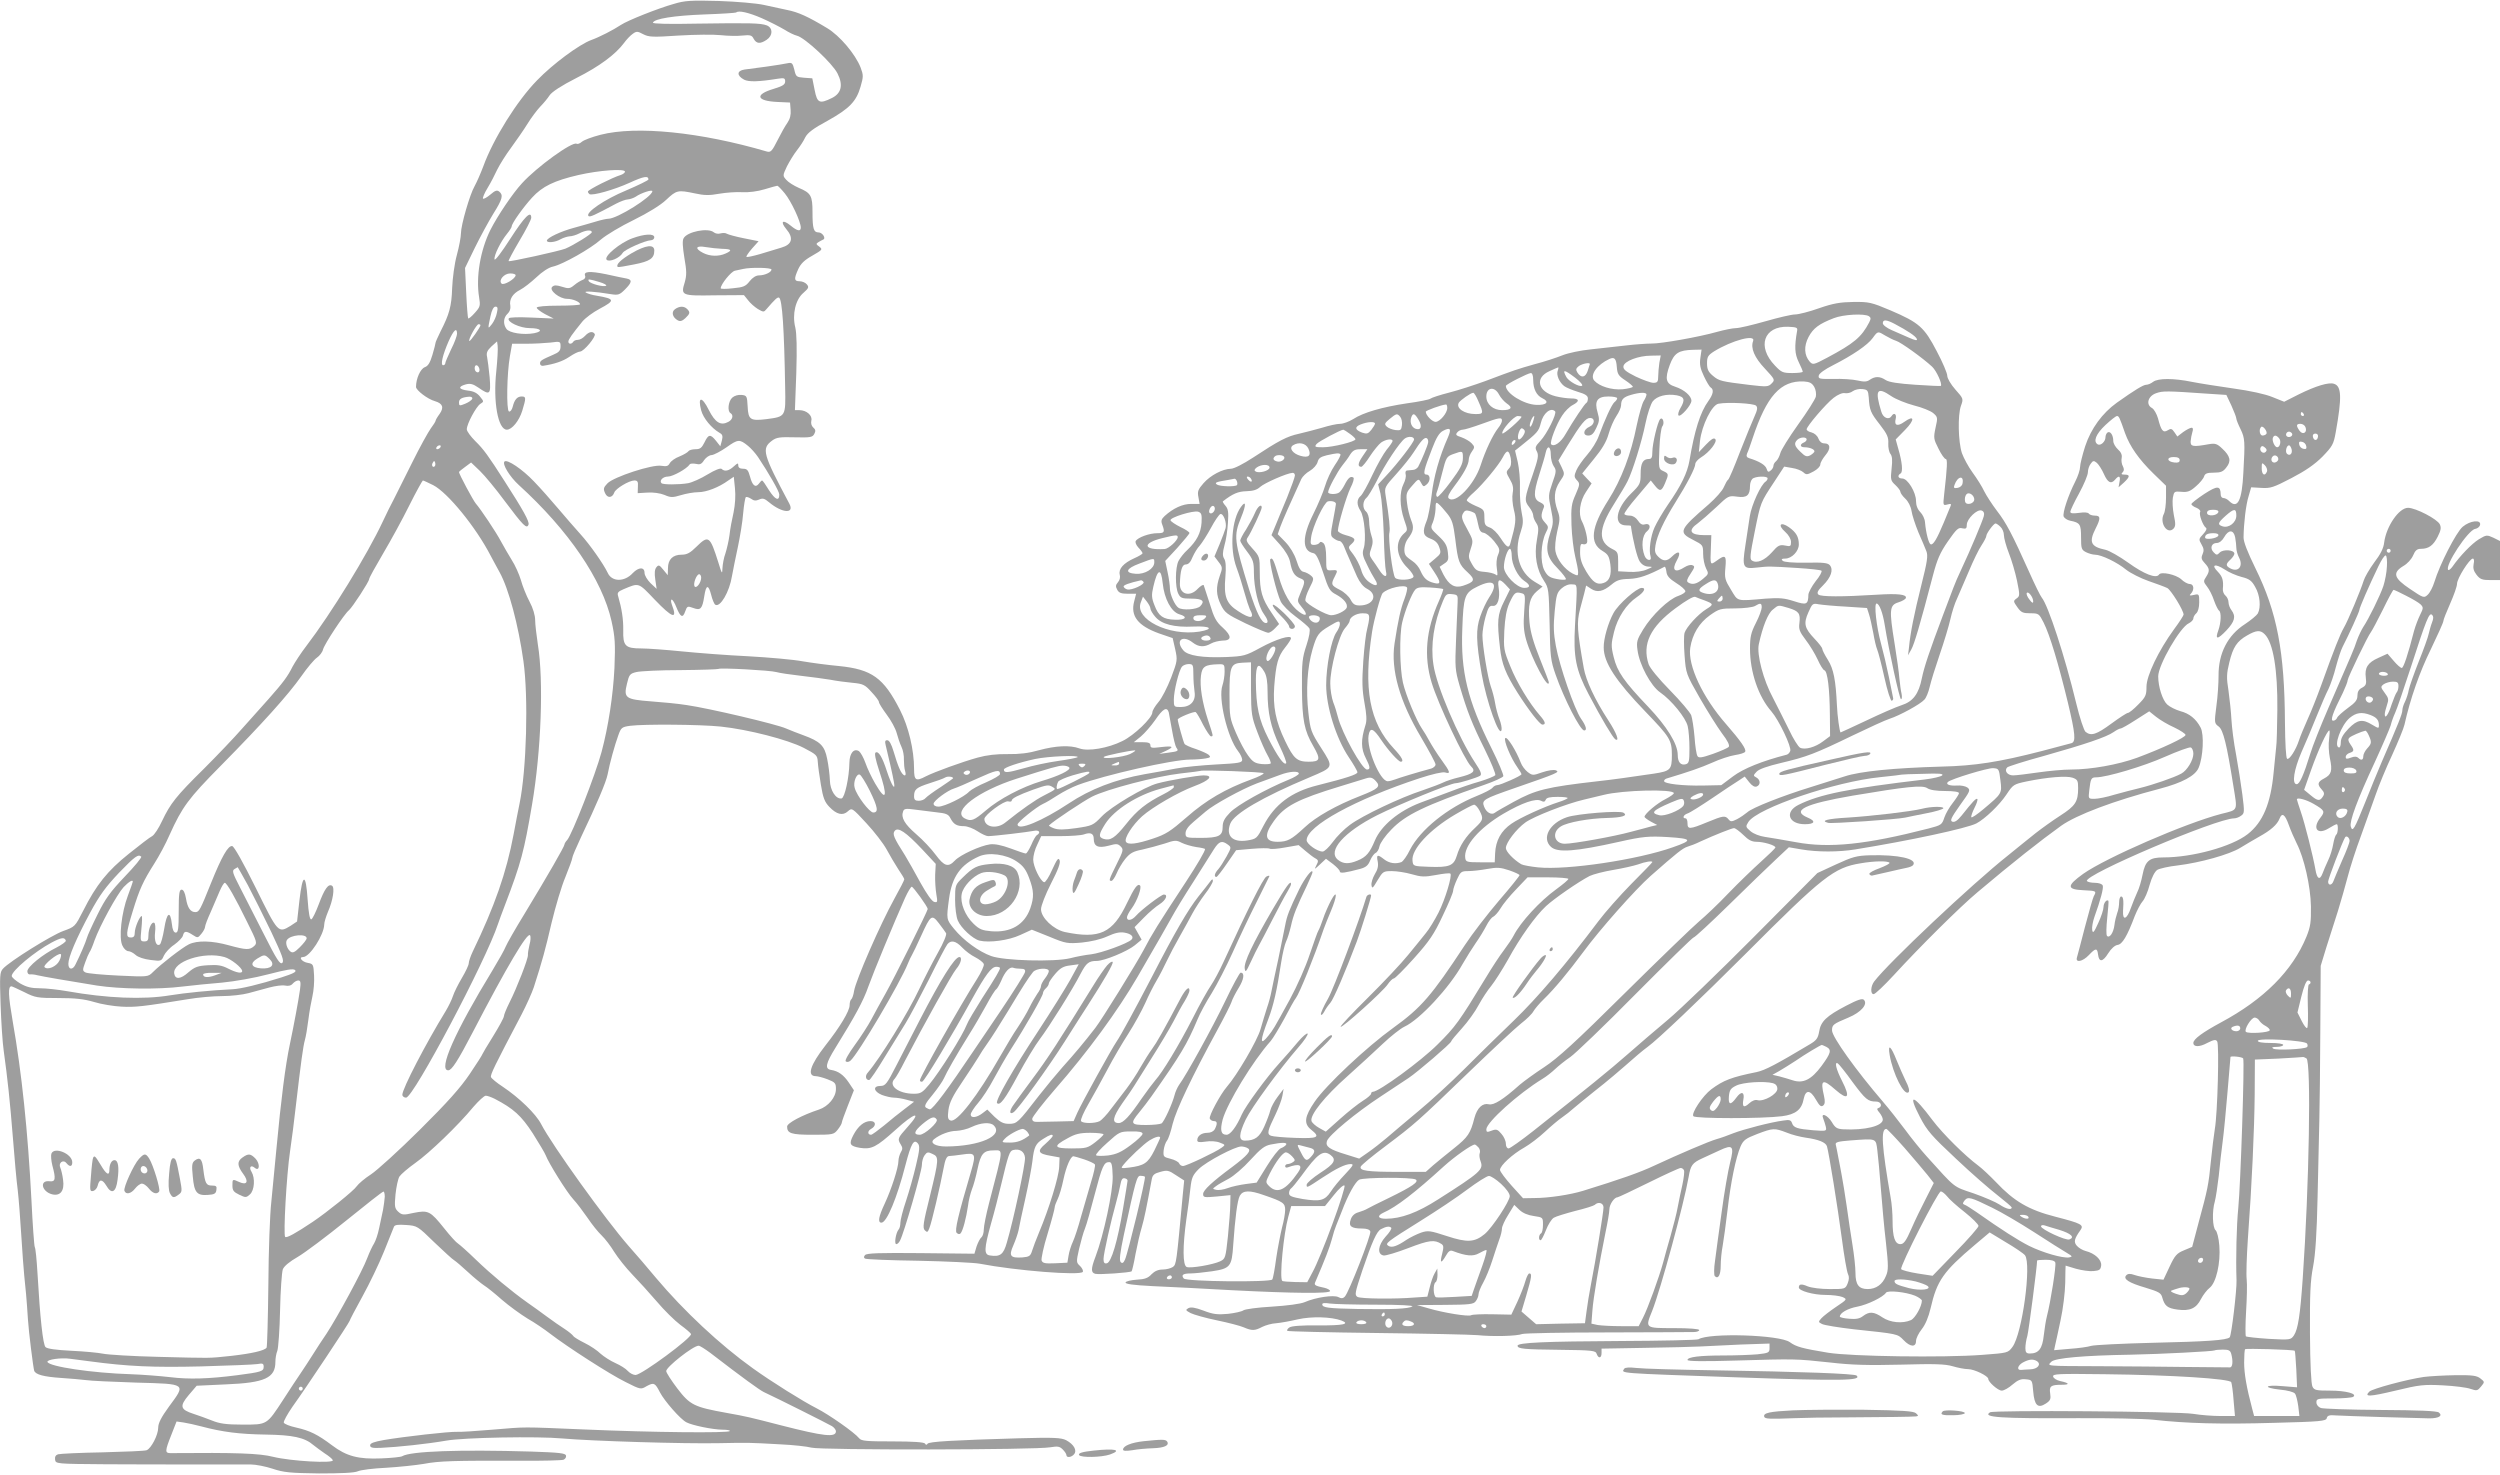 <?xml version="1.0" standalone="no"?>
<!DOCTYPE svg PUBLIC "-//W3C//DTD SVG 20010904//EN"
 "http://www.w3.org/TR/2001/REC-SVG-20010904/DTD/svg10.dtd">
<svg version="1.0" xmlns="http://www.w3.org/2000/svg"
 width="1280pt" height="755pt" viewBox="0 0 1280 755"
 preserveAspectRatio="xMidYMid meet">
<g transform="translate(0,755) scale(0.1,-0.1)"
fill="#9e9e9e" stroke="none">
<path d="M3450 7530 c-82 -23 -237 -85 -270 -107 -39 -26 -111 -63 -153 -78
-62 -23 -197 -123 -277 -206 -103 -105 -225 -301 -276 -442 -14 -37 -34 -82
-44 -100 -24 -41 -70 -199 -70 -242 0 -17 -9 -67 -21 -111 -12 -43 -22 -119
-24 -169 -3 -93 -14 -133 -59 -221 -14 -29 -26 -55 -26 -59 0 -4 -7 -32 -16
-62 -12 -40 -22 -57 -39 -63 -23 -9 -45 -59 -45 -101 0 -17 60 -63 97 -73 40
-12 47 -32 24 -65 -12 -16 -21 -32 -21 -36 0 -3 -11 -21 -24 -38 -13 -18 -56
-95 -94 -172 -38 -77 -81 -162 -95 -190 -15 -27 -40 -79 -57 -115 -79 -169
-265 -472 -392 -638 -27 -35 -58 -83 -70 -105 -26 -52 -48 -81 -123 -166 -33
-37 -94 -105 -135 -151 -41 -47 -129 -139 -195 -205 -144 -142 -172 -178 -215
-268 -17 -37 -40 -72 -51 -78 -11 -5 -64 -46 -119 -90 -110 -88 -167 -159
-234 -292 -42 -82 -42 -82 -103 -104 -60 -22 -274 -155 -308 -193 -16 -18 -17
-35 -12 -182 3 -90 10 -197 16 -238 20 -145 32 -257 47 -445 8 -104 19 -226
25 -270 5 -44 13 -147 18 -230 5 -82 12 -175 15 -205 6 -54 13 -127 19 -225 4
-65 27 -246 32 -263 7 -20 49 -31 137 -37 46 -3 103 -8 127 -11 24 -4 141 -9
260 -13 258 -7 254 -4 166 -123 -40 -55 -55 -85 -55 -108 0 -37 -36 -106 -59
-115 -9 -4 -110 -8 -226 -11 -116 -2 -218 -7 -228 -10 -12 -4 -17 -13 -15 -27
3 -22 5 -22 258 -24 140 -1 354 -1 475 -1 121 0 242 0 268 0 26 0 77 -10 113
-22 57 -19 90 -22 237 -24 114 0 181 3 199 11 15 7 80 15 145 18 65 4 152 13
193 20 79 15 153 17 492 16 114 -1 214 2 223 5 9 4 15 13 13 21 -2 13 -34 16
-178 21 -370 11 -619 2 -661 -24 -7 -4 -55 -9 -107 -11 -117 -5 -178 11 -252
67 -73 55 -113 75 -184 91 -32 7 -60 18 -63 25 -2 7 18 43 44 81 68 94 293
433 293 440 0 3 29 59 65 124 36 65 86 169 111 231 25 62 48 119 51 127 4 10
21 12 63 9 56 -4 58 -5 144 -89 48 -46 94 -88 102 -92 8 -5 40 -32 70 -60 30
-28 67 -58 82 -68 15 -9 56 -42 92 -74 36 -31 95 -74 131 -96 37 -21 88 -56
115 -77 87 -67 307 -209 387 -248 77 -39 78 -39 108 -21 37 20 43 17 68 -32
23 -44 104 -137 135 -153 30 -16 133 -37 184 -38 24 0 41 -3 39 -7 -7 -11
-397 -7 -742 8 -337 14 -292 14 -475 -1 -80 -7 -161 -12 -180 -11 -39 2 -269
-24 -375 -42 -50 -9 -70 -16 -70 -27 0 -12 12 -15 55 -13 87 4 237 20 335 37
90 16 468 23 595 11 146 -13 624 -28 805 -24 148 3 148 3 310 -6 66 -3 138
-11 160 -17 47 -13 1152 -12 1223 2 37 6 47 5 63 -11 10 -10 19 -23 19 -29 0
-15 26 -12 39 4 17 20 -1 51 -40 72 -26 13 -61 15 -242 10 -342 -10 -461 -17
-468 -28 -4 -7 -9 -7 -13 1 -5 7 -61 11 -165 11 -134 0 -161 2 -172 16 -24 30
-156 122 -217 153 -71 36 -231 136 -327 205 -168 120 -354 294 -497 464 -40
48 -102 121 -139 162 -119 136 -392 516 -448 624 -27 53 -113 136 -197 192
-31 20 -58 43 -60 49 -5 11 18 58 156 320 26 50 54 113 63 140 44 137 59 192
91 330 20 83 51 188 71 235 19 47 35 91 35 97 0 7 20 54 44 105 82 172 129
283 137 323 10 55 37 152 55 201 14 39 18 42 61 48 70 9 356 7 463 -4 142 -15
343 -67 425 -109 65 -34 70 -38 72 -71 1 -19 8 -72 16 -118 11 -67 19 -88 43
-113 37 -39 69 -47 95 -23 21 19 22 18 95 -61 41 -44 88 -105 104 -135 16 -30
43 -75 59 -100 17 -25 31 -48 31 -52 0 -5 -23 -49 -50 -98 -73 -132 -197 -416
-207 -473 -3 -21 -10 -40 -14 -43 -5 -3 -9 -17 -9 -31 0 -29 -49 -111 -124
-206 -78 -100 -96 -157 -49 -157 9 0 37 -7 60 -16 39 -15 43 -20 43 -50 0 -42
-39 -89 -87 -105 -85 -28 -163 -69 -163 -87 0 -35 21 -42 131 -42 104 0 108 1
128 26 12 15 21 31 21 36 0 5 14 44 31 87 l31 79 -26 39 c-27 40 -54 59 -91
65 -33 5 -28 32 23 114 99 160 142 238 168 313 26 73 133 331 188 454 14 31
30 57 34 57 8 0 82 -103 82 -114 0 -10 -173 -357 -215 -431 -25 -44 -58 -105
-74 -135 -16 -30 -54 -89 -84 -130 -32 -44 -52 -79 -47 -84 6 -5 15 -4 24 3
38 32 256 400 295 499 6 15 15 34 20 42 5 8 26 52 47 98 49 108 55 112 91 65
16 -21 33 -44 37 -51 4 -7 -13 -49 -42 -100 -27 -48 -69 -130 -94 -183 -59
-126 -203 -359 -265 -431 -15 -16 -11 -38 7 -38 5 0 41 53 80 118 40 64 88
142 106 172 19 30 72 131 119 223 46 93 89 175 96 183 18 22 43 17 75 -17 16
-17 46 -40 67 -50 21 -11 41 -26 44 -35 3 -8 -13 -42 -35 -77 -83 -130 -292
-501 -292 -518 0 -6 6 -9 12 -7 13 5 149 231 255 423 70 126 99 165 124 165
10 0 19 -3 19 -6 0 -10 -22 -48 -92 -156 -37 -59 -73 -119 -78 -134 -21 -55
-137 -240 -192 -306 -35 -42 -44 -48 -79 -48 -80 0 -133 42 -98 77 6 6 30 47
52 91 99 190 241 445 263 471 24 28 32 61 16 61 -24 0 -95 -114 -202 -321 -36
-70 -90 -175 -120 -233 -49 -96 -57 -106 -82 -106 -40 0 -36 -28 7 -46 19 -7
47 -14 62 -14 15 0 45 -5 66 -11 l37 -10 -47 -36 c-27 -20 -74 -58 -106 -85
-32 -26 -62 -48 -67 -48 -19 0 -19 20 0 30 27 15 26 40 -3 40 -33 0 -64 -26
-88 -72 -24 -46 -18 -56 34 -65 59 -9 83 3 182 92 100 91 138 99 61 14 -50
-56 -52 -60 -34 -89 10 -16 10 -24 0 -40 -6 -11 -12 -31 -12 -44 0 -34 -36
-145 -70 -218 -32 -68 -37 -98 -17 -98 27 0 80 127 123 295 29 111 43 136 64
110 10 -12 9 -32 -10 -111 -12 -52 -35 -134 -51 -182 -16 -47 -29 -98 -29
-112 0 -14 -4 -30 -9 -35 -14 -16 -24 -75 -12 -75 6 0 14 8 19 18 20 36 112
357 112 387 0 17 6 40 14 50 12 17 18 18 40 7 34 -15 34 -25 -13 -217 -34
-136 -38 -162 -26 -174 12 -12 15 -11 23 10 12 28 56 217 73 307 8 45 16 62
28 63 9 0 40 4 69 8 67 10 70 4 44 -86 -66 -224 -85 -304 -74 -315 8 -8 15 -8
20 -3 12 13 29 79 38 140 3 28 13 66 20 85 8 19 21 66 29 105 16 77 31 95 81
95 52 0 54 22 -22 -270 -15 -58 -27 -118 -27 -135 0 -16 -5 -34 -12 -40 -7 -5
-18 -27 -25 -47 l-11 -37 -275 3 c-209 2 -277 0 -285 -10 -7 -8 -7 -14 0 -18
6 -4 129 -9 273 -11 145 -3 286 -10 313 -15 187 -36 516 -62 529 -42 3 6 -3
19 -14 30 -20 18 -20 21 -5 88 9 38 22 85 30 104 8 19 30 98 50 175 38 145 47
165 74 165 13 0 16 -13 18 -73 2 -75 -46 -301 -88 -411 -24 -63 -24 -82 -1
-88 19 -5 179 6 186 13 2 2 12 42 20 89 9 47 23 108 32 137 13 45 24 99 51
245 4 22 13 30 44 38 35 10 43 8 80 -17 l42 -27 -7 -71 c-33 -356 -33 -358
-51 -372 -11 -7 -34 -13 -52 -13 -23 0 -41 -8 -57 -24 -17 -19 -34 -26 -76
-28 -29 -2 -55 -8 -57 -14 -3 -8 39 -14 139 -19 79 -3 262 -13 408 -21 312
-16 500 -18 500 -4 0 5 -12 12 -27 16 -48 10 -55 14 -50 27 53 123 75 181 86
222 7 28 17 59 22 70 4 11 18 44 29 73 32 85 69 151 89 162 23 12 270 13 289
1 19 -11 -17 -36 -138 -95 -52 -25 -102 -50 -110 -55 -8 -5 -28 -13 -45 -18
-19 -5 -33 -18 -39 -36 -13 -35 2 -47 57 -47 24 0 40 -5 43 -15 6 -16 -110
-312 -130 -333 -10 -11 -19 -11 -34 -3 -23 12 -115 -1 -172 -26 -21 -9 -89
-18 -168 -23 -73 -4 -138 -13 -146 -19 -8 -6 -43 -14 -79 -18 -54 -5 -77 -2
-126 17 -43 16 -64 19 -77 12 -15 -9 -14 -11 12 -25 16 -8 76 -25 134 -37 58
-12 120 -28 138 -36 42 -18 56 -18 94 2 18 9 50 18 72 19 23 2 73 11 111 20
71 16 171 13 223 -6 47 -18 9 -26 -119 -25 -86 1 -138 -3 -148 -11 -9 -6 -13
-14 -10 -17 3 -3 210 -8 460 -11 250 -3 481 -8 514 -11 78 -8 202 -5 229 6 12
4 208 8 436 8 228 1 427 1 443 2 15 0 27 5 27 10 0 6 -50 10 -130 10 -149 0
-147 -1 -111 88 43 108 162 545 187 687 10 59 19 71 69 94 25 12 65 30 89 41
68 32 76 23 54 -63 -10 -40 -30 -153 -43 -252 -14 -99 -29 -211 -34 -250 -6
-39 -6 -74 -1 -79 17 -17 30 6 30 53 0 26 4 72 10 102 5 30 17 113 25 184 16
140 42 268 67 326 14 31 25 40 85 63 82 31 88 31 151 7 26 -11 70 -22 98 -26
65 -9 102 -24 108 -44 10 -33 55 -312 76 -471 12 -91 26 -173 32 -184 6 -12 6
-27 -2 -47 -12 -29 -14 -29 -92 -29 -45 0 -93 6 -113 14 -32 14 -45 12 -45 -6
0 -17 75 -38 136 -38 35 0 74 -5 88 -11 24 -11 24 -12 -33 -50 -31 -21 -65
-47 -75 -58 -17 -19 -17 -20 3 -30 11 -6 85 -18 163 -27 226 -24 223 -23 254
-55 34 -36 64 -38 64 -5 0 13 13 40 29 60 19 24 35 62 46 109 32 140 65 187
226 323 l76 64 84 -51 c46 -27 90 -57 97 -66 34 -46 -14 -401 -64 -469 -23
-31 -23 -31 -156 -41 -197 -15 -671 -8 -788 11 -132 22 -163 30 -196 54 -51
38 -413 49 -468 15 -6 -4 -186 -8 -401 -9 -380 -2 -525 -8 -525 -24 0 -16 32
-19 214 -21 171 -2 186 -4 191 -21 9 -25 25 -23 25 5 l0 22 223 4 c122 2 249
5 282 7 33 2 126 6 208 10 l147 5 0 -24 c0 -22 -5 -25 -61 -31 -34 -3 -112 -6
-173 -6 -125 0 -186 -8 -186 -23 0 -7 80 -8 248 -3 305 9 304 9 482 -10 111
-13 196 -15 362 -11 174 5 227 3 265 -8 27 -8 62 -15 80 -15 31 0 103 -35 103
-50 0 -16 50 -60 69 -60 11 0 36 14 55 31 27 23 43 30 68 27 33 -3 33 -4 38
-62 6 -72 24 -89 65 -62 23 15 26 23 22 51 -6 38 3 45 60 45 43 0 38 9 -9 19
-18 4 -34 14 -36 23 -3 14 24 15 265 12 345 -4 640 -23 647 -41 3 -7 9 -49 12
-93 l7 -80 -74 0 c-41 0 -103 5 -139 11 -78 13 -1022 20 -1041 8 -42 -26 53
-32 446 -30 165 1 341 -3 390 -8 168 -19 349 -24 617 -16 239 6 267 9 271 24
3 14 14 17 48 14 49 -3 410 -14 477 -15 49 0 70 13 49 30 -9 8 -104 12 -298
13 -156 1 -294 6 -306 10 -14 5 -23 17 -23 29 0 19 6 20 88 20 48 0 93 4 100
8 24 16 -37 32 -118 32 -70 0 -81 2 -90 20 -7 13 -12 113 -13 273 -1 202 2
270 16 342 12 63 19 169 23 355 3 146 7 324 9 395 2 72 4 279 5 460 l2 330 29
95 c17 52 43 136 59 185 15 50 38 128 50 175 12 47 42 141 68 210 25 69 58
163 75 210 16 47 54 139 85 205 30 66 59 136 63 155 29 131 78 271 135 386 35
73 64 137 64 144 0 7 16 47 35 90 19 43 35 88 35 101 0 27 64 129 81 129 6 0
8 -11 4 -28 -4 -20 0 -36 15 -55 18 -23 29 -27 71 -27 l49 0 0 100 0 100 -34
17 c-33 15 -36 15 -74 -8 -36 -22 -97 -85 -136 -141 -9 -12 -18 -19 -21 -16
-20 20 102 205 138 210 12 2 23 11 25 21 6 28 -51 22 -89 -10 -34 -29 -118
-194 -145 -283 -8 -26 -23 -55 -34 -65 -19 -18 -22 -17 -90 29 -84 56 -92 83
-35 118 20 11 42 35 50 54 11 26 20 34 40 34 40 0 63 17 86 62 16 32 19 46 11
63 -12 27 -124 85 -163 85 -46 0 -111 -94 -122 -177 -3 -30 -19 -61 -51 -103
-25 -34 -49 -76 -54 -93 -14 -46 -81 -207 -102 -242 -18 -31 -49 -108 -116
-295 -21 -58 -52 -136 -70 -175 -17 -38 -37 -86 -43 -105 -16 -50 -50 -102
-61 -95 -6 4 -10 79 -11 183 -2 366 -40 567 -151 792 -41 84 -62 137 -61 160
1 71 12 166 26 210 l13 45 52 -3 c46 -3 62 2 154 50 73 38 119 70 159 110 51
53 57 63 68 125 32 179 30 236 -9 248 -27 9 -93 -11 -180 -54 l-75 -38 -60 24
c-36 15 -113 32 -200 44 -77 11 -173 26 -213 34 -93 19 -173 19 -198 0 -10 -8
-26 -15 -35 -15 -15 0 -58 -26 -151 -92 -74 -53 -132 -132 -162 -223 -14 -44
-26 -92 -26 -106 0 -14 -11 -48 -25 -75 -36 -71 -66 -161 -59 -179 4 -8 18
-18 33 -21 51 -10 56 -18 56 -85 0 -57 2 -64 25 -76 14 -7 35 -13 46 -13 33 0
114 -39 160 -77 23 -18 75 -44 115 -58 41 -14 84 -30 96 -36 19 -11 83 -114
83 -136 0 -4 -22 -39 -49 -75 -80 -110 -141 -238 -141 -294 0 -43 -4 -53 -42
-91 -23 -24 -47 -43 -53 -43 -6 0 -44 -25 -85 -55 -76 -56 -104 -65 -132 -42
-8 6 -30 72 -48 147 -58 240 -143 500 -176 540 -7 8 -36 67 -64 130 -88 196
-118 253 -166 315 -25 33 -54 78 -65 100 -10 22 -37 65 -59 95 -22 30 -46 75
-55 100 -19 58 -22 194 -5 242 13 36 13 37 -28 83 -24 27 -42 58 -42 71 0 13
-24 70 -54 126 -64 123 -90 146 -237 209 -97 41 -110 44 -189 43 -68 -1 -104
-7 -176 -32 -50 -18 -106 -32 -123 -32 -18 0 -86 -16 -152 -35 -67 -19 -134
-35 -151 -35 -16 0 -60 -9 -96 -19 -91 -26 -288 -61 -337 -60 -22 0 -82 -4
-132 -10 -51 -6 -132 -15 -180 -20 -49 -5 -113 -18 -143 -30 -30 -12 -93 -33
-140 -45 -92 -26 -104 -30 -255 -87 -55 -20 -138 -47 -185 -59 -47 -12 -90
-26 -96 -31 -6 -5 -60 -16 -120 -24 -127 -19 -224 -47 -276 -81 -21 -13 -51
-24 -67 -24 -16 0 -57 -9 -92 -20 -35 -10 -89 -24 -119 -31 -60 -13 -101 -34
-233 -121 -52 -34 -99 -58 -115 -58 -42 -1 -104 -33 -140 -74 -28 -32 -32 -42
-26 -72 l6 -34 -43 0 c-44 0 -92 -22 -136 -62 -17 -16 -20 -25 -12 -45 14 -38
11 -43 -26 -43 -39 0 -99 -21 -110 -40 -4 -6 2 -21 14 -34 12 -12 21 -25 21
-29 0 -3 -19 -15 -42 -25 -56 -25 -82 -55 -75 -84 4 -13 0 -29 -9 -39 -12 -14
-13 -22 -4 -38 8 -16 20 -21 54 -21 l43 0 -10 -39 c-20 -75 19 -125 127 -164
l70 -24 13 -57 c12 -55 12 -59 -21 -146 -19 -49 -48 -106 -65 -125 -17 -20
-31 -43 -31 -53 -1 -28 -93 -117 -153 -146 -74 -37 -176 -54 -220 -38 -49 18
-122 14 -207 -9 -52 -15 -101 -21 -160 -20 -57 1 -108 -5 -155 -18 -79 -22
-220 -73 -265 -96 -51 -27 -60 -21 -60 39 0 96 -28 215 -72 301 -84 165 -144
208 -313 225 -55 5 -138 16 -185 24 -47 9 -173 20 -280 26 -107 5 -260 17
-340 25 -80 8 -173 15 -207 15 -82 0 -94 13 -92 94 1 55 -8 112 -26 173 -6 18
-1 24 27 36 81 34 75 36 159 -52 93 -97 119 -105 89 -27 -5 14 -6 26 -1 26 5
0 16 -18 24 -39 21 -52 33 -57 45 -22 10 28 12 29 42 18 37 -14 46 -4 56 61 9
59 21 61 35 7 6 -25 16 -48 21 -51 25 -16 73 65 86 148 5 29 19 96 30 148 11
52 24 130 27 172 4 43 10 80 14 83 5 2 16 -2 27 -9 13 -10 24 -11 40 -4 19 9
28 6 52 -14 67 -56 132 -60 103 -6 -136 255 -143 281 -88 322 23 17 40 19 116
17 80 -2 91 0 100 17 8 15 7 23 -5 33 -9 8 -13 21 -10 35 7 26 -24 54 -61 54
l-23 0 7 189 c4 129 2 203 -5 234 -17 67 1 144 42 178 26 23 29 29 17 43 -7 9
-24 16 -37 16 -28 0 -30 11 -7 62 13 28 31 46 72 69 52 30 54 32 36 46 -17 12
-18 15 -5 23 8 5 19 11 24 13 17 6 -3 37 -23 37 -25 0 -31 18 -31 104 0 84 -8
98 -70 124 -25 11 -54 29 -64 41 -19 21 -19 22 3 69 13 25 35 62 51 82 15 19
35 49 43 67 12 23 42 46 113 84 113 63 148 99 170 175 15 52 15 59 0 99 -27
68 -106 162 -171 201 -96 58 -148 82 -205 93 -30 6 -84 18 -120 26 -36 8 -139
17 -230 20 -143 4 -174 2 -230 -15z m450 -73 c41 -18 93 -45 115 -58 22 -14
52 -29 66 -32 40 -10 181 -141 207 -193 30 -59 20 -102 -29 -126 -63 -31 -75
-26 -88 41 l-12 60 -42 3 c-39 3 -42 5 -50 41 -9 35 -12 38 -36 33 -14 -3 -62
-11 -106 -17 -44 -6 -95 -13 -113 -15 -40 -6 -41 -31 -2 -52 24 -12 73 -11
173 5 32 5 37 3 37 -14 0 -16 -13 -24 -59 -38 -98 -29 -89 -62 19 -67 l65 -3
3 -38 c2 -25 -3 -46 -16 -65 -11 -15 -34 -56 -51 -90 -28 -56 -35 -63 -54 -58
-341 100 -669 133 -852 86 -43 -11 -86 -27 -96 -36 -10 -9 -22 -13 -27 -10
-21 13 -203 -118 -280 -203 -47 -51 -124 -165 -161 -238 -52 -104 -75 -242
-58 -345 7 -43 6 -49 -22 -80 -16 -18 -31 -31 -34 -28 -2 3 -7 62 -10 131 l-6
127 50 103 c28 57 71 136 95 175 47 75 52 95 30 113 -11 9 -21 6 -45 -15 -18
-15 -34 -24 -38 -21 -3 3 7 28 23 54 16 26 38 69 50 95 13 26 44 76 71 112 26
36 64 90 83 121 19 31 49 71 66 89 17 17 39 44 48 58 11 17 61 50 136 88 119
60 201 121 245 180 13 18 33 39 45 47 19 14 25 13 53 -2 29 -15 48 -16 182 -7
83 5 179 6 215 2 36 -4 86 -5 111 -2 40 4 49 2 58 -17 14 -25 33 -27 66 -5 33
22 33 61 1 74 -32 12 -88 13 -359 9 -142 -3 -226 -1 -224 5 7 20 106 36 262
42 88 3 162 8 164 10 12 12 64 0 131 -29z m-700 -786 c0 -5 -10 -13 -22 -17
-41 -12 -168 -76 -168 -85 0 -4 4 -10 8 -13 15 -9 126 22 205 58 72 33 97 38
97 17 0 -4 -51 -29 -114 -56 -111 -46 -210 -114 -193 -131 7 -7 29 3 141 63
23 12 50 22 61 22 11 1 29 7 40 14 27 19 85 38 85 28 0 -28 -180 -141 -225
-141 -9 0 -37 -6 -63 -14 -26 -8 -76 -22 -112 -32 -68 -18 -140 -52 -140 -66
0 -13 43 -9 70 7 14 8 35 14 46 15 12 0 35 7 50 15 32 17 64 20 64 6 0 -9 -94
-67 -135 -84 -29 -12 -287 -69 -291 -64 -2 2 23 49 56 105 33 55 60 108 60
117 0 40 -35 5 -107 -107 -45 -70 -79 -115 -81 -106 -4 20 32 92 64 131 13 16
24 33 24 38 0 15 59 98 104 147 53 58 113 87 238 116 105 24 238 34 238 17z
m818 -111 c33 -40 82 -145 82 -175 0 -22 -18 -18 -52 10 -40 33 -55 22 -23
-17 40 -47 31 -80 -25 -96 -25 -8 -74 -22 -109 -33 -35 -10 -66 -17 -69 -14
-3 2 10 21 28 42 l34 38 -75 15 c-41 8 -80 19 -87 23 -7 5 -21 5 -33 2 -11 -4
-27 -1 -35 6 -29 24 -136 3 -154 -31 -7 -12 -5 -44 4 -100 12 -68 12 -89 2
-125 -21 -68 -18 -70 153 -67 l150 1 21 -26 c11 -15 34 -35 50 -45 29 -17 31
-17 45 0 44 51 56 62 64 58 16 -10 26 -158 31 -461 3 -149 3 -148 -96 -161
-82 -10 -93 -3 -96 64 -3 54 -4 57 -31 60 -17 2 -37 -4 -48 -14 -20 -18 -26
-69 -9 -79 17 -10 11 -34 -11 -45 -39 -21 -67 -4 -100 61 -35 71 -58 70 -39
-2 11 -41 53 -91 94 -115 15 -8 18 -16 12 -40 l-8 -29 -22 28 c-29 36 -39 34
-59 -8 -14 -28 -22 -35 -46 -35 -17 0 -33 -5 -36 -10 -4 -6 -24 -18 -46 -27
-22 -8 -44 -24 -50 -35 -8 -15 -17 -17 -42 -13 -45 9 -246 -57 -277 -90 -20
-21 -22 -28 -12 -50 12 -27 37 -25 47 3 6 20 76 62 103 62 16 0 20 -6 18 -32
l-1 -33 50 3 c29 2 65 -3 87 -12 32 -14 42 -14 85 -1 26 8 66 15 88 15 42 0
106 25 154 60 l28 19 6 -59 c4 -38 1 -83 -7 -123 -8 -34 -18 -87 -21 -117 -4
-30 -14 -72 -21 -94 -8 -21 -14 -55 -15 -75 -1 -33 -3 -30 -21 29 -43 136 -50
142 -112 81 -32 -32 -49 -41 -76 -41 -45 0 -70 -24 -70 -69 l-1 -36 -23 28
c-20 25 -24 26 -35 13 -9 -11 -11 -30 -6 -63 l7 -48 -31 29 c-17 17 -31 40
-31 53 0 31 -30 30 -60 -1 -43 -47 -108 -46 -129 2 -21 44 -90 143 -140 198
-25 28 -76 86 -113 130 -36 43 -93 107 -125 140 -58 61 -136 114 -150 101 -13
-13 27 -78 73 -120 255 -232 428 -486 475 -697 18 -82 20 -114 15 -240 -7
-141 -31 -299 -66 -430 -32 -118 -151 -422 -176 -451 -8 -8 -14 -19 -14 -23 0
-10 -87 -161 -204 -354 -48 -78 -91 -154 -97 -169 -5 -14 -36 -69 -68 -122
-192 -315 -279 -511 -226 -511 18 0 49 48 125 194 176 339 282 517 294 497 4
-6 3 -28 -3 -48 -5 -21 -9 -45 -8 -53 1 -20 -57 -169 -94 -242 -16 -32 -29
-64 -29 -71 0 -8 -25 -53 -55 -102 -30 -48 -55 -90 -55 -92 0 -3 -29 -49 -65
-102 -48 -71 -114 -145 -257 -287 -106 -105 -218 -207 -249 -227 -31 -20 -63
-47 -73 -61 -13 -21 -152 -133 -225 -182 -88 -59 -134 -84 -141 -77 -10 11 7
317 25 438 8 55 22 161 30 235 26 223 37 303 46 335 5 17 13 64 18 105 5 41
15 96 21 121 6 26 10 73 8 105 -3 56 -4 59 -32 64 -30 5 -49 30 -24 30 34 0
107 114 108 166 0 12 9 41 19 65 26 59 36 125 21 134 -19 12 -39 -17 -68 -95
-15 -40 -32 -75 -38 -77 -8 -3 -14 31 -19 102 -9 137 -26 135 -42 -6 -6 -57
-12 -105 -12 -107 -1 -1 -16 -11 -33 -22 -64 -39 -64 -38 -178 193 -65 131
-111 213 -121 215 -21 4 -54 -54 -108 -188 -56 -139 -61 -150 -81 -150 -25 0
-40 22 -48 71 -5 29 -13 44 -22 44 -12 0 -15 -20 -15 -110 0 -91 -3 -110 -15
-110 -10 0 -17 14 -20 44 -8 71 -26 60 -39 -23 -7 -42 -17 -79 -23 -82 -18
-11 -29 19 -24 63 3 23 1 45 -4 48 -13 8 -30 -28 -30 -64 0 -25 -4 -31 -21
-31 -21 0 -21 3 -15 65 4 36 4 65 2 65 -11 0 -36 -60 -36 -85 0 -18 -5 -25
-20 -25 -27 0 -26 19 10 136 34 111 52 151 111 244 23 36 58 101 77 145 65
144 96 186 263 355 214 217 345 363 412 458 30 43 66 86 80 95 13 9 28 28 31
42 7 27 108 181 133 201 18 16 103 146 103 159 0 6 32 64 71 130 39 66 100
177 135 248 35 70 67 127 69 127 3 0 27 -11 53 -24 74 -38 218 -214 294 -361
9 -16 29 -55 46 -85 47 -85 96 -270 122 -455 26 -186 16 -556 -20 -730 -6 -27
-19 -97 -30 -155 -37 -198 -98 -371 -210 -603 -11 -23 -20 -50 -20 -59 0 -9
-16 -43 -35 -75 -19 -32 -40 -74 -46 -93 -6 -19 -23 -53 -36 -75 -103 -168
-223 -399 -223 -430 0 -8 9 -15 19 -15 38 0 410 703 471 890 5 14 20 57 35 95
84 220 98 275 139 515 47 275 60 636 30 819 -7 47 -14 104 -14 126 0 24 -11
62 -29 95 -16 30 -36 80 -44 110 -9 30 -30 77 -47 103 -16 26 -41 69 -55 95
-26 49 -103 164 -129 194 -13 15 -86 151 -86 161 0 2 14 14 31 26 l31 23 45
-43 c25 -24 82 -93 127 -154 96 -128 113 -145 122 -121 6 15 -29 77 -123 223
-83 130 -107 163 -149 204 -24 24 -44 51 -44 61 0 28 48 116 69 130 19 12 19
12 -1 37 -14 18 -32 28 -61 31 -49 6 -55 20 -12 32 24 6 37 2 65 -17 59 -41
64 -36 57 53 -4 42 -10 89 -13 104 -5 21 0 33 22 54 l29 26 3 -23 c2 -13 -1
-71 -7 -130 -17 -158 9 -299 54 -299 26 0 63 45 79 97 20 66 20 73 -3 73 -23
0 -37 -16 -46 -53 -4 -15 -12 -26 -19 -24 -14 5 -11 195 5 285 l11 62 72 0
c39 0 95 3 124 6 51 7 52 6 52 -20 0 -21 -8 -30 -37 -42 -62 -27 -68 -31 -68
-45 0 -8 7 -13 15 -12 59 9 101 23 135 46 22 15 46 27 55 27 19 0 83 77 75 90
-10 16 -30 12 -50 -10 -10 -11 -26 -20 -36 -20 -10 0 -21 -4 -24 -10 -8 -13
-25 -13 -25 1 0 11 20 39 72 103 15 18 54 47 88 65 81 43 79 51 -15 67 -22 3
-47 11 -55 16 -15 9 43 6 127 -8 38 -6 45 -4 73 24 36 36 38 50 8 56 -13 2
-60 12 -105 22 -84 17 -117 15 -107 -9 3 -8 -3 -17 -13 -20 -10 -4 -29 -15
-43 -27 -22 -18 -29 -19 -63 -8 -29 9 -40 9 -50 -1 -17 -17 38 -61 76 -61 30
0 67 -16 67 -28 0 -4 -50 -7 -110 -7 -65 0 -111 -4 -112 -10 -1 -5 18 -20 42
-33 l45 -23 -112 5 c-67 3 -115 2 -118 -4 -11 -18 58 -50 107 -50 57 0 72 -16
23 -26 -55 -10 -127 1 -142 22 -18 25 -16 58 6 78 11 10 16 25 14 40 -7 33 12
63 50 82 18 9 55 38 83 64 29 28 64 51 85 55 50 11 192 91 246 139 27 23 102
68 168 100 73 36 138 76 166 103 53 50 60 51 146 33 49 -11 76 -11 125 -2 35
6 88 10 118 8 32 -2 80 4 115 15 33 10 62 18 65 18 3 0 20 -17 38 -39z m-320
-284 c48 -1 53 -8 17 -24 -35 -16 -80 -15 -115 3 -45 23 -38 39 13 30 23 -4
61 -8 85 -9z m252 -106 c0 -14 -35 -30 -64 -30 -15 0 -33 -11 -48 -30 -20 -26
-32 -31 -86 -36 -34 -4 -62 -4 -62 0 0 20 53 86 73 90 12 3 31 7 42 9 40 9
145 7 145 -3z m-1310 -29 c0 -18 -61 -54 -72 -43 -17 17 13 52 44 52 16 0 28
-4 28 -9z m429 -35 c24 -7 40 -16 34 -19 -12 -8 -80 10 -88 23 -8 13 1 12 54
-4z m-525 -158 c-3 -18 -15 -44 -25 -57 -22 -28 -22 -27 -8 39 7 33 16 50 26
50 11 0 13 -7 7 -32z m7025 -17 c10 -7 11 -13 1 -32 -39 -75 -77 -107 -216
-181 -68 -36 -72 -37 -88 -20 -29 33 -31 80 -6 127 24 45 54 67 129 96 48 19
156 25 180 10z m131 -39 c68 -36 108 -63 114 -77 4 -10 -6 -9 -40 6 -24 10
-64 28 -89 39 -25 11 -45 26 -45 35 0 20 18 19 60 -3z m-7240 -7 c0 -10 -53
-85 -57 -81 -7 7 37 86 47 86 6 0 10 -2 10 -5z m6741 -30 c-14 -80 -12 -117 8
-158 12 -24 21 -46 21 -50 0 -4 -24 -7 -53 -7 -48 0 -56 3 -89 38 -94 97 -58
203 67 199 44 -2 50 -4 46 -22z m-6861 -14 c0 -10 -13 -46 -30 -79 -16 -34
-30 -66 -30 -71 0 -6 -5 -11 -11 -11 -15 0 -3 52 28 123 26 58 43 73 43 38z
m7314 -10 c17 -10 41 -22 54 -26 24 -7 138 -89 185 -133 22 -21 53 -89 44 -98
-1 -1 -60 1 -130 6 -88 6 -135 13 -152 24 -30 20 -54 20 -81 2 -15 -11 -29
-12 -64 -4 -25 6 -80 9 -123 8 -71 -1 -78 0 -75 17 2 11 31 32 73 53 100 51
177 103 203 139 27 37 26 36 66 12z m-678 -27 c-14 -36 7 -85 60 -141 52 -56
53 -58 35 -76 -17 -18 -26 -18 -112 -8 -147 18 -157 20 -189 47 -24 20 -30 34
-30 64 0 33 5 41 36 61 93 57 214 89 200 53z m-270 -86 c-5 -34 -1 -54 18 -94
13 -28 29 -55 35 -58 17 -11 13 -34 -12 -69 -42 -58 -71 -151 -97 -306 -11
-62 -42 -127 -111 -226 -26 -38 -57 -91 -68 -116 -20 -44 -30 -119 -20 -148 8
-26 -21 -23 -31 4 -18 47 -12 105 12 124 24 20 16 45 -12 36 -12 -4 -23 3 -34
20 -10 15 -26 25 -41 25 -13 0 -26 3 -28 8 -3 4 26 44 65 89 l70 83 20 -25
c26 -33 35 -32 53 11 20 47 19 49 -9 62 -24 11 -24 13 -20 113 2 56 9 108 15
116 13 15 3 51 -11 37 -13 -13 -40 -127 -40 -168 0 -28 -4 -36 -18 -36 -30 0
-42 -22 -42 -76 0 -50 -3 -56 -49 -101 -79 -78 -92 -163 -25 -163 13 0 24 -1
24 -2 11 -77 32 -162 45 -182 11 -17 27 -26 44 -27 25 -1 25 -1 -8 -15 -20 -9
-56 -14 -90 -12 l-56 3 0 50 c0 44 -3 51 -28 63 -76 37 -74 103 6 230 30 48
62 101 70 118 25 49 73 202 92 297 10 49 27 99 37 112 22 28 72 40 123 31 40
-8 44 -23 18 -67 -9 -15 -13 -32 -9 -36 10 -11 66 53 66 75 0 25 -37 57 -83
72 -48 15 -54 40 -28 111 23 62 46 76 120 78 l43 1 -6 -42z m-210 -25 c-3 -21
-6 -53 -6 -70 0 -28 -4 -33 -25 -33 -13 0 -54 15 -90 32 -52 26 -65 37 -63 53
4 26 77 54 142 54 l49 1 -7 -37z m-218 -22 c3 -36 8 -45 43 -68 21 -14 39 -29
39 -33 0 -4 -24 -10 -52 -13 -56 -5 -120 15 -146 45 -23 28 15 81 78 110 26
12 35 2 38 -41z m-138 15 c0 -1 -5 -17 -11 -35 -12 -35 -34 -38 -53 -8 -9 15
-7 21 8 33 18 12 56 20 56 10z m-5687 -20 c6 -16 -2 -28 -14 -20 -12 7 -11 34
0 34 5 0 11 -6 14 -14z m5522 -16 c-7 -21 9 -58 34 -77 9 -7 40 -20 69 -29 38
-11 52 -20 52 -34 0 -10 -3 -20 -7 -22 -9 -4 -69 -94 -107 -160 -24 -43 -59
-68 -74 -53 -9 9 26 102 56 147 14 22 38 46 54 54 38 20 35 34 -8 34 -19 0
-55 5 -79 11 -92 23 -109 95 -31 129 22 10 42 19 44 19 2 1 1 -8 -3 -19z m90
-34 c25 -19 41 -38 35 -41 -13 -8 -67 22 -80 44 -22 41 -13 41 45 -3z m-215
-11 c0 -46 17 -80 47 -94 38 -18 22 -36 -30 -34 -65 2 -157 59 -157 97 0 8
112 65 128 66 7 0 12 -13 12 -35z m1439 -36 c8 -14 11 -36 8 -50 -3 -13 -44
-78 -91 -143 -47 -66 -88 -132 -91 -147 -4 -15 -13 -33 -21 -40 -8 -6 -14 -17
-14 -24 0 -7 -6 -18 -14 -24 -11 -10 -16 -8 -21 9 -6 19 -37 38 -89 54 -13 4
-16 11 -11 24 5 9 17 44 28 77 72 218 144 297 262 292 31 -2 42 -8 54 -28z
m-1614 -39 c8 -16 27 -37 40 -46 32 -21 23 -34 -24 -34 -46 0 -81 30 -81 70 0
47 42 54 65 10z m1893 -15 c4 -65 9 -78 57 -139 38 -49 45 -66 43 -97 -1 -20
4 -44 11 -53 9 -11 11 -32 6 -75 -6 -56 -5 -62 19 -84 14 -13 26 -29 26 -35 0
-6 11 -22 25 -35 15 -14 28 -39 32 -63 3 -21 19 -70 35 -109 17 -38 35 -82 41
-97 9 -23 5 -52 -26 -175 -37 -148 -56 -243 -63 -318 l-5 -40 17 30 c15 27 43
120 111 380 21 80 36 115 76 173 44 63 54 73 74 67 19 -4 23 -1 23 18 0 30 53
82 76 73 11 -4 15 -14 11 -29 -6 -24 -70 -177 -115 -272 -16 -33 -34 -76 -41
-95 -7 -19 -31 -82 -53 -140 -70 -186 -96 -264 -108 -322 -16 -81 -45 -120
-105 -139 -28 -9 -108 -44 -179 -78 -71 -33 -130 -61 -132 -61 -5 0 -17 86
-19 140 -6 127 -17 185 -46 231 -16 25 -29 51 -29 57 0 6 -18 29 -40 52 -51
54 -57 77 -31 135 20 45 22 47 53 41 18 -3 81 -9 140 -12 l107 -7 10 -31 c6
-17 15 -60 22 -96 6 -36 15 -74 20 -85 5 -11 22 -75 37 -143 15 -68 32 -122
38 -120 5 2 8 8 7 13 -1 6 -11 54 -22 109 -11 54 -29 130 -40 170 -24 88 -37
206 -23 206 14 0 32 -48 42 -111 21 -131 76 -379 83 -379 5 0 6 12 3 28 -4 15
-8 50 -11 77 -2 28 -13 109 -25 182 -28 172 -26 195 20 209 19 6 36 16 38 22
6 19 -42 24 -150 17 -176 -11 -286 -11 -298 1 -9 9 -3 21 24 47 41 41 54 80
35 103 -10 12 -34 15 -121 13 -70 -1 -114 3 -121 10 -8 8 -5 11 13 11 34 0 70
38 70 72 0 39 -13 62 -51 89 -43 30 -59 11 -19 -24 18 -16 30 -37 30 -52 0
-22 -3 -24 -31 -18 -27 5 -36 1 -67 -35 -38 -42 -77 -58 -102 -42 -12 7 -10
28 14 147 31 154 29 148 100 256 l51 78 40 -7 c22 -3 48 -13 58 -22 15 -14 20
-13 52 4 19 10 35 26 35 36 0 9 12 30 26 47 29 34 26 61 -6 61 -13 0 -24 9
-30 25 -5 14 -20 27 -35 31 -14 3 -25 10 -25 16 0 15 99 131 138 161 22 17 46
27 58 24 12 -2 30 2 40 10 11 8 33 13 49 11 27 -3 30 -7 33 -43z m115 7 c23
-16 76 -37 117 -48 41 -10 85 -28 98 -39 23 -20 24 -23 12 -75 -11 -52 -10
-58 15 -107 14 -29 31 -53 37 -53 10 0 8 -41 -8 -182 -6 -56 -6 -57 17 -51 17
5 21 3 16 -8 -3 -8 -19 -46 -35 -85 -36 -86 -54 -115 -67 -111 -10 4 -24 57
-29 113 -1 17 -12 40 -24 52 -14 14 -22 34 -22 57 0 45 -43 115 -70 115 -22 0
-27 15 -9 26 13 7 8 59 -12 127 l-13 47 48 49 c51 52 49 79 -4 41 -35 -25 -53
-19 -44 16 6 24 -9 34 -21 14 -14 -22 -44 -10 -53 23 -34 111 -22 129 51 79z
m1624 12 l92 -6 26 -55 c14 -31 25 -60 25 -66 0 -6 10 -31 22 -55 22 -46 23
-61 14 -222 -7 -143 -29 -188 -72 -146 -8 9 -22 16 -30 16 -8 0 -14 8 -14 18
-1 46 -16 47 -84 3 -36 -24 -66 -47 -66 -52 0 -5 12 -14 26 -19 14 -6 22 -15
19 -21 -8 -12 14 -70 29 -81 7 -4 1 -17 -14 -33 -23 -24 -23 -27 -8 -53 12
-20 13 -32 5 -50 -8 -18 -6 -27 11 -45 26 -28 27 -40 7 -71 -14 -21 -14 -25 5
-49 12 -15 28 -47 36 -72 9 -25 20 -47 25 -51 13 -7 11 -62 -3 -101 -18 -49
-5 -49 41 -1 43 46 50 72 26 104 -8 10 -15 29 -15 40 0 12 -7 27 -15 34 -9 7
-15 22 -14 34 4 45 -2 64 -26 89 -36 36 -14 43 34 12 22 -15 61 -32 88 -39 40
-10 52 -19 70 -52 24 -41 30 -103 13 -135 -6 -10 -35 -34 -65 -54 -89 -57
-137 -150 -136 -265 0 -36 -4 -105 -11 -154 -11 -87 -11 -89 12 -106 23 -18
41 -90 75 -305 21 -130 26 -120 -62 -142 -184 -48 -589 -224 -707 -307 -86
-62 -85 -80 2 -84 66 -3 67 -4 52 -31 -5 -10 -25 -81 -45 -157 -20 -77 -38
-147 -41 -156 -9 -29 29 -22 61 12 35 37 43 37 47 3 5 -41 24 -39 52 6 15 24
34 41 48 43 24 3 49 44 88 148 12 30 30 64 40 75 10 11 27 49 36 84 11 39 26
68 39 77 11 7 59 18 105 23 115 14 265 56 320 90 25 15 68 41 95 56 62 34 94
63 106 93 13 34 28 23 48 -33 10 -28 28 -69 40 -93 38 -74 71 -219 73 -322 1
-81 -2 -104 -23 -156 -72 -175 -218 -321 -438 -439 -94 -51 -141 -85 -141
-105 0 -21 31 -22 71 0 34 17 44 19 51 8 11 -16 2 -369 -12 -448 -5 -30 -14
-104 -20 -163 -12 -124 -17 -147 -63 -316 l-33 -125 -43 -18 c-36 -15 -46 -26
-73 -84 l-31 -66 -58 6 c-33 4 -73 12 -90 18 -22 8 -34 7 -42 -1 -19 -19 12
-39 98 -64 69 -21 80 -27 86 -51 12 -42 26 -54 77 -61 64 -9 97 6 121 54 11
21 31 47 44 57 34 26 57 128 50 216 -3 39 -12 73 -19 79 -16 13 -19 98 -4 148
5 19 14 78 20 130 5 53 14 132 20 176 6 44 17 159 25 255 8 96 15 176 15 178
0 7 60 1 65 -7 8 -13 -13 -642 -25 -766 -9 -89 -13 -259 -9 -370 2 -48 -26
-284 -35 -292 -14 -15 -121 -22 -391 -28 -159 -4 -303 -11 -319 -16 -15 -5
-64 -12 -109 -15 l-80 -7 5 24 c3 13 16 71 28 129 13 59 23 143 24 192 1 49 1
88 2 88 0 0 24 -7 53 -16 29 -8 69 -14 89 -12 32 3 37 7 40 29 3 29 -32 62
-80 74 -15 4 -34 15 -44 26 -18 20 -14 36 18 81 19 27 4 34 -127 68 -138 35
-214 80 -306 178 -30 31 -70 69 -89 83 -70 52 -182 163 -235 233 -100 134
-130 142 -65 17 37 -71 59 -96 185 -214 78 -74 175 -158 214 -188 38 -30 70
-57 71 -61 0 -15 -29 -8 -63 15 -18 12 -78 38 -132 57 -107 36 -90 23 -240
189 -28 31 -78 92 -110 136 -33 44 -84 109 -115 145 -135 157 -260 331 -260
364 0 29 5 33 84 66 65 27 101 69 79 91 -8 8 -31 1 -90 -30 -102 -53 -131 -81
-139 -133 -6 -34 -14 -45 -48 -65 -169 -101 -229 -133 -272 -142 -129 -26
-170 -42 -232 -88 -44 -33 -104 -123 -92 -138 11 -13 354 -13 454 0 70 9 101
34 111 89 10 48 34 47 63 -5 18 -31 26 -38 37 -29 9 8 10 21 4 48 -20 85 -8
91 59 32 64 -56 77 -40 34 44 -32 63 -41 103 -22 91 6 -4 40 -46 75 -95 67
-90 79 -100 121 -100 25 0 34 -25 12 -33 -10 -3 -8 -9 5 -24 9 -11 17 -27 17
-35 0 -33 -91 -56 -203 -50 -32 2 -41 8 -58 37 -22 36 -58 51 -44 18 4 -10 10
-29 13 -41 5 -24 4 -24 -64 -19 -83 7 -101 13 -109 37 -5 15 -13 18 -43 13
-64 -8 -205 -45 -257 -65 -27 -11 -66 -25 -85 -30 -39 -11 -191 -76 -320 -136
-74 -35 -174 -70 -365 -129 -65 -20 -175 -37 -249 -37 l-58 -1 -59 65 c-32 36
-59 72 -59 80 0 22 64 81 125 115 28 16 75 52 105 80 30 28 70 62 88 74 19 13
44 33 57 45 13 11 60 50 105 86 73 57 123 100 226 190 16 14 39 32 50 40 49
35 266 241 504 479 393 394 450 439 587 461 69 12 137 13 147 3 4 -4 -19 -16
-50 -28 -31 -11 -55 -24 -53 -30 2 -5 9 -9 14 -8 6 1 42 9 80 18 39 9 82 19
98 22 15 3 30 9 33 15 20 31 -77 53 -221 49 -70 -2 -90 -8 -175 -47 l-95 -44
-326 -328 c-179 -180 -376 -370 -438 -422 -62 -52 -157 -133 -210 -180 -90
-79 -196 -165 -480 -390 -62 -49 -120 -90 -127 -90 -8 0 -14 10 -14 24 0 14
-10 37 -23 51 -19 23 -26 25 -50 16 -23 -9 -27 -8 -27 7 1 36 163 182 287 258
19 11 48 34 66 51 18 17 52 44 77 61 25 17 175 161 333 321 159 160 293 291
298 291 6 0 88 76 182 168 95 93 202 197 239 231 l67 63 64 -11 c81 -14 191
-14 276 0 279 45 571 108 620 133 45 24 118 94 154 148 34 51 37 53 103 67
107 22 205 30 236 19 25 -9 28 -15 28 -53 0 -70 -14 -91 -90 -140 -39 -25 -96
-66 -128 -91 -31 -25 -95 -76 -140 -113 -188 -149 -614 -551 -686 -646 -19
-25 -20 -65 -3 -65 8 0 54 44 103 97 133 145 338 349 429 425 180 152 321 263
428 340 79 56 269 128 506 190 114 30 181 66 198 107 23 54 29 171 10 206 -23
44 -57 72 -104 84 -24 7 -54 22 -67 34 -24 22 -46 91 -46 144 0 58 112 252
157 272 12 6 23 17 23 25 0 7 7 19 15 26 9 8 15 30 15 56 0 43 -1 44 -27 38
-23 -5 -26 -4 -15 7 18 20 15 49 -7 49 -10 0 -30 11 -43 24 -28 25 -104 41
-114 24 -14 -22 -77 3 -156 60 -46 33 -99 63 -118 67 -76 16 -86 39 -50 110
26 51 25 65 -4 65 -14 0 -28 5 -31 10 -4 7 -24 8 -51 4 -31 -4 -44 -3 -44 6 0
6 20 49 45 94 25 46 45 94 45 108 0 13 6 33 14 43 12 17 16 18 32 5 9 -8 26
-34 36 -57 20 -45 37 -53 58 -28 19 23 28 18 22 -12 l-5 -28 27 24 c32 30 33
41 4 41 -17 0 -19 3 -10 12 8 8 8 17 1 31 -6 10 -9 30 -6 43 3 15 -4 30 -19
43 -13 12 -24 31 -24 43 0 30 -15 52 -29 44 -6 -4 -11 -15 -11 -25 0 -22 -25
-45 -40 -36 -24 15 -9 53 40 99 27 25 53 46 59 46 10 0 14 -9 41 -87 25 -69
70 -134 147 -209 l63 -61 0 -62 c0 -34 -5 -71 -11 -82 -24 -45 17 -108 49 -76
11 12 12 24 2 70 -6 31 -8 71 -5 89 6 32 8 33 44 30 31 -3 45 2 74 28 20 17
39 40 42 51 5 15 16 19 50 19 35 0 48 5 64 27 26 32 20 58 -21 96 -26 25 -36
28 -67 23 -83 -15 -96 -13 -95 14 1 14 5 35 9 48 5 14 3 22 -4 22 -7 0 -26
-10 -43 -22 l-30 -23 -15 22 c-13 19 -18 20 -34 10 -24 -15 -34 -2 -50 61 -7
23 -20 47 -31 53 -33 18 -20 62 22 76 34 12 53 12 267 -3z m-3737 -40 c27 -61
26 -64 -16 -64 -56 0 -101 30 -85 58 8 13 60 50 74 51 4 1 17 -20 27 -45z
m860 36 c0 -6 -6 -21 -14 -33 -8 -12 -24 -68 -36 -125 -29 -147 -79 -278 -145
-382 -89 -140 -98 -221 -30 -261 28 -17 34 -27 40 -69 7 -54 -4 -85 -35 -95
-34 -11 -54 3 -88 58 -24 40 -32 65 -32 100 0 36 3 45 14 41 8 -3 17 0 21 6 7
12 -8 78 -26 112 -19 37 -10 103 21 149 l29 44 -24 25 -24 26 59 73 c42 51 65
89 76 129 9 32 27 73 40 92 13 19 24 44 24 55 0 30 12 42 50 53 47 14 80 14
80 2z m-6012 -22 c-3 -7 -19 -18 -36 -25 -29 -12 -32 -11 -32 6 0 19 15 27 53
30 11 0 17 -4 15 -11z m5862 3 c0 -5 -6 -14 -14 -20 -14 -12 -49 -88 -81 -175
-9 -26 -36 -69 -59 -95 -23 -26 -48 -62 -55 -79 -12 -28 -12 -35 3 -51 16 -17
15 -22 -7 -73 -21 -47 -24 -65 -21 -156 2 -57 11 -129 19 -161 8 -33 15 -68
15 -80 0 -20 -1 -21 -29 -7 -41 22 -79 71 -87 113 -4 21 0 62 9 102 14 58 15
71 2 106 -22 61 -18 105 11 149 26 38 26 39 10 73 l-17 35 47 77 c69 112 93
141 115 141 27 0 25 -33 -3 -45 -32 -14 -36 -45 -6 -45 17 0 28 10 41 39 16
33 17 44 7 78 -18 60 -2 83 55 83 25 0 45 -4 45 -9z m711 -38 c9 -9 7 -22 -8
-55 -11 -24 -44 -105 -74 -181 -29 -76 -56 -140 -61 -143 -5 -3 -14 -20 -22
-38 -7 -18 -42 -57 -76 -87 -154 -133 -159 -144 -80 -184 49 -25 50 -26 50
-71 0 -25 7 -58 15 -74 14 -27 14 -29 -16 -54 -31 -26 -54 -32 -76 -18 -9 6
-6 17 13 45 21 32 23 38 9 43 -8 4 -26 -1 -40 -10 -49 -32 -68 -16 -40 34 25
44 11 56 -25 20 -25 -25 -45 -25 -70 0 -17 17 -19 28 -14 58 9 52 42 123 101
218 61 97 103 178 103 199 0 8 13 23 29 33 43 26 86 81 73 94 -8 8 -21 -1 -47
-28 l-37 -39 6 57 c9 80 61 186 95 191 49 9 180 2 192 -10z m-1581 -12 c0 -26
-38 -71 -60 -71 -17 0 -50 34 -50 52 0 6 79 35 103 37 4 1 7 -7 7 -18z m552
-17 c11 -10 -43 -118 -75 -151 -27 -29 -29 -35 -18 -55 10 -20 6 -38 -23 -123
-41 -117 -43 -128 -16 -162 11 -14 20 -33 20 -42 0 -9 7 -26 15 -38 13 -19 14
-32 4 -87 -15 -79 -1 -155 37 -211 23 -35 24 -44 28 -218 3 -169 5 -188 31
-262 43 -123 126 -285 146 -285 16 0 10 23 -16 60 -34 49 -110 269 -129 373
-12 64 -13 103 -6 177 8 85 12 97 36 118 16 14 36 22 53 20 29 -3 28 17 15
-210 -9 -161 4 -228 70 -353 68 -129 124 -222 136 -230 24 -15 7 32 -35 96
-69 106 -115 205 -126 268 -34 192 -37 234 -19 303 6 21 15 56 21 79 l10 41
26 -17 c31 -20 61 -14 104 22 26 22 43 28 90 29 52 2 97 18 181 62 4 2 8 -9
10 -25 2 -21 15 -36 50 -58 26 -16 47 -35 47 -42 1 -6 -16 -17 -36 -24 -49
-16 -135 -98 -180 -172 -32 -52 -35 -64 -29 -105 9 -74 68 -184 116 -217 58
-40 131 -130 141 -173 5 -20 9 -71 9 -113 0 -67 -2 -77 -19 -82 -26 -7 -41 11
-41 48 0 56 -55 145 -152 247 -123 129 -158 179 -176 254 -14 57 -13 68 2 129
18 73 63 142 117 178 37 25 48 47 25 47 -26 0 -120 -83 -145 -129 -27 -49 -51
-132 -50 -176 0 -77 61 -170 213 -328 126 -131 136 -146 136 -223 0 -75 -7
-82 -92 -95 -122 -18 -214 -31 -288 -39 -263 -30 -318 -44 -431 -106 -46 -25
-89 -50 -95 -55 -17 -14 -44 1 -55 30 -14 35 -5 40 159 97 217 75 230 81 208
90 -12 4 -39 0 -69 -10 -48 -17 -51 -17 -75 1 -14 11 -30 32 -36 49 -22 58
-69 135 -79 125 -10 -10 28 -102 63 -151 11 -15 20 -31 20 -34 0 -8 -108 -56
-125 -56 -7 0 -18 -6 -24 -14 -7 -8 -42 -26 -79 -41 -150 -60 -290 -173 -343
-276 -15 -31 -35 -59 -44 -63 -30 -11 -62 -6 -88 14 -34 27 -41 25 -33 -11 4
-23 0 -41 -15 -65 -11 -19 -19 -44 -17 -56 3 -20 7 -16 31 25 27 45 30 47 73
47 25 0 71 -7 102 -16 48 -14 65 -15 124 -4 37 7 71 11 74 7 10 -10 -26 -131
-61 -200 -19 -37 -48 -85 -65 -105 -16 -20 -57 -71 -91 -112 -33 -41 -126
-140 -206 -219 -79 -78 -142 -145 -139 -148 7 -8 218 182 241 217 11 16 25 30
31 30 6 0 53 47 104 104 78 87 102 122 146 216 30 62 54 120 54 129 0 9 9 35
20 59 18 39 22 42 58 42 21 0 65 5 97 11 50 9 67 8 112 -7 29 -10 53 -21 53
-25 0 -4 -47 -63 -105 -130 -58 -68 -137 -170 -175 -228 -171 -260 -223 -320
-367 -424 -135 -97 -344 -293 -402 -378 -52 -76 -57 -112 -18 -143 49 -39 36
-46 -80 -42 -60 2 -116 7 -126 11 -21 9 -18 24 24 110 16 34 32 76 35 95 l6
35 -30 -40 c-17 -22 -34 -54 -38 -70 -4 -17 -18 -54 -31 -83 -24 -54 -48 -72
-99 -72 -33 0 -32 32 4 108 30 62 173 258 270 370 30 34 51 66 47 70 -4 4 -26
-15 -49 -42 -22 -27 -66 -77 -96 -110 -64 -70 -173 -219 -192 -262 -27 -62
-58 -104 -78 -104 -29 0 -34 23 -20 78 24 85 154 299 246 402 12 14 43 66 70
115 26 50 52 97 59 105 19 26 91 203 143 355 6 17 22 57 36 90 33 78 34 116 1
55 -13 -25 -32 -67 -41 -95 -9 -27 -20 -54 -24 -60 -4 -5 -23 -60 -44 -121
-21 -64 -64 -161 -103 -233 -84 -153 -83 -151 -109 -184 -44 -55 -44 -29 0 86
26 69 44 145 66 292 7 44 18 91 25 105 7 14 18 50 25 80 12 56 29 97 81 205
16 34 29 65 29 69 0 22 -40 -30 -68 -87 -51 -105 -63 -136 -72 -185 -5 -26
-21 -103 -35 -172 -15 -69 -31 -143 -35 -165 -4 -22 -14 -60 -23 -85 -8 -25
-23 -74 -33 -109 -16 -58 -121 -237 -173 -296 -32 -37 -92 -148 -87 -162 3 -7
12 -13 21 -13 18 0 19 -13 5 -41 -7 -12 -21 -19 -38 -19 -30 0 -52 -16 -52
-38 0 -10 10 -12 43 -7 24 4 55 2 72 -5 29 -11 30 -12 10 -26 -29 -22 -181
-94 -198 -94 -8 0 -17 6 -20 14 -3 7 -23 18 -44 23 -36 9 -38 11 -35 44 2 18
10 41 17 49 7 8 20 47 29 86 18 72 100 244 228 479 36 66 69 131 73 144 4 14
21 47 37 73 27 44 32 78 10 78 -5 0 -41 -66 -80 -148 -64 -133 -197 -375 -236
-428 -8 -12 -18 -34 -22 -50 -11 -44 -54 -138 -67 -146 -7 -4 -42 -8 -79 -8
-79 0 -83 7 -35 65 17 21 46 58 62 81 151 215 182 266 236 394 12 30 45 91 73
135 27 44 76 139 108 210 32 72 86 186 121 255 34 69 64 129 66 133 2 5 -5 4
-15 -1 -17 -9 -95 -166 -219 -436 -20 -44 -49 -98 -64 -120 -16 -23 -59 -99
-95 -171 -73 -142 -154 -275 -190 -315 -12 -14 -44 -56 -71 -95 -62 -91 -94
-125 -117 -125 -37 0 -31 30 18 101 27 38 54 77 59 86 6 9 46 73 89 142 44 69
95 155 114 191 18 36 44 83 58 105 13 22 24 46 24 53 0 25 -18 10 -43 -35 -92
-174 -125 -232 -148 -263 -14 -19 -41 -62 -60 -95 -18 -33 -51 -82 -72 -110
-21 -27 -56 -73 -78 -102 -21 -29 -48 -57 -58 -63 -25 -13 -88 -13 -96 0 -4 6
13 45 38 88 24 42 68 121 97 176 28 54 77 137 108 185 30 47 69 118 86 156 17
39 43 90 58 115 15 25 38 70 52 100 14 30 44 87 66 125 22 39 51 91 65 118 14
26 43 71 65 100 22 28 40 59 40 67 -1 11 -4 10 -15 -5 -8 -11 -35 -45 -59 -75
-54 -69 -117 -176 -240 -415 -88 -169 -159 -299 -178 -326 -28 -41 -181 -319
-202 -366 l-19 -43 -79 -2 c-43 -1 -90 -2 -105 -2 -20 -1 -28 4 -28 16 0 9 52
76 116 150 168 192 322 402 424 578 105 181 151 261 175 305 15 28 64 109 110
180 45 72 93 147 106 168 26 40 40 45 70 23 19 -14 19 -15 -6 -61 -14 -25 -33
-55 -42 -65 -19 -20 -24 -40 -10 -40 4 0 28 31 54 69 l47 68 80 7 c45 4 85 4
91 1 6 -4 42 -1 80 6 l69 12 34 -29 c19 -16 42 -34 52 -39 16 -9 16 -14 5 -35
-12 -24 -11 -23 18 4 l31 29 36 -27 c19 -15 35 -32 35 -38 0 -11 28 -7 103 13
30 8 42 18 52 43 8 19 21 36 28 39 8 3 17 18 20 34 3 16 30 55 61 86 72 75
170 123 474 228 52 18 96 38 99 45 2 7 -25 72 -61 144 -122 243 -158 393 -149
610 6 169 12 185 78 217 83 41 108 17 60 -55 -14 -21 -35 -65 -46 -98 -23 -65
-22 -128 7 -294 24 -140 92 -332 102 -287 2 10 -3 35 -11 55 -8 20 -18 57 -22
82 -4 25 -14 63 -22 85 -16 45 -43 210 -43 263 0 20 7 62 16 94 14 49 20 58
37 56 25 -4 39 39 30 94 -7 44 4 48 36 14 l22 -24 -30 -61 c-34 -67 -37 -101
-21 -238 9 -83 29 -133 90 -230 56 -88 114 -163 127 -163 19 0 16 14 -12 46
-54 62 -119 169 -152 252 -34 83 -35 91 -31 182 4 68 11 108 26 142 25 54 31
59 61 51 21 -5 21 -9 15 -92 -5 -67 -3 -101 10 -147 28 -97 116 -262 116 -217
0 4 -21 58 -46 121 -32 80 -48 134 -53 186 -8 90 1 127 38 159 l29 24 -40 24
c-81 49 -109 147 -72 256 13 39 14 56 5 98 -6 27 -10 84 -9 125 2 41 -4 102
-11 134 l-14 59 29 23 c86 69 92 75 103 118 12 51 51 82 73 60z m3833 -14 c3
-5 1 -10 -4 -10 -6 0 -11 5 -11 10 0 6 2 10 4 10 3 0 8 -4 11 -10z m-4626 -14
c7 -8 11 -27 9 -43 -3 -25 -7 -28 -33 -25 -16 2 -37 10 -45 18 -13 13 -11 17
15 39 35 29 39 29 54 11z m95 -17 c19 -33 11 -54 -17 -44 -20 8 -29 32 -22 56
9 27 18 24 39 -12z m526 17 c0 -11 -95 -94 -98 -85 -6 16 59 89 79 89 10 0 19
-2 19 -4z m58 -28 c-6 -18 -13 -27 -15 -21 -4 11 13 53 22 53 2 0 -1 -15 -7
-32z m-158 8 c0 -7 -8 -24 -19 -37 -28 -36 -66 -116 -90 -191 -33 -101 -131
-202 -164 -169 -7 7 2 26 30 63 47 62 73 110 73 135 0 10 7 29 16 41 15 21 15
25 -1 42 -10 11 -33 24 -52 31 -28 9 -32 13 -22 25 6 8 19 14 28 14 9 0 52 13
96 29 93 34 105 36 105 17z m-650 -15 c0 -5 -9 -19 -19 -32 -16 -20 -23 -22
-47 -14 -37 14 -40 29 -7 42 35 14 73 16 73 4z m4764 -18 c11 -27 -13 -42 -30
-19 -19 27 -18 36 5 36 10 0 22 -8 25 -17z m-200 -34 c-3 -5 -12 -9 -20 -9
-14 0 -20 31 -7 44 9 9 34 -24 27 -35z m-4190 -17 c-45 -101 -74 -206 -84
-297 -7 -55 -18 -115 -26 -133 -23 -56 -18 -76 20 -90 24 -9 38 -22 45 -44 10
-29 9 -33 -21 -58 l-32 -27 27 -41 c35 -53 35 -66 0 -57 -37 9 -53 24 -70 62
-7 18 -25 40 -41 50 -15 10 -30 22 -34 28 -14 18 -8 62 10 86 29 38 33 58 17
96 -8 20 -18 59 -21 88 -6 48 -4 54 27 89 29 34 33 36 42 19 15 -27 15 -27 32
-13 20 17 19 50 -1 50 -20 0 -15 21 28 132 22 58 37 82 56 92 38 20 44 11 26
-32z m393 32 c4 -13 -24 -51 -32 -43 -10 10 6 60 18 56 6 -2 12 -8 14 -13z
m-896 -15 c16 -11 29 -24 29 -28 0 -12 -116 -41 -166 -41 -42 0 -45 2 -33 17
11 13 124 73 137 73 2 0 17 -9 33 -21z m4824 2 c7 -12 -12 -24 -25 -16 -11 7
-4 25 10 25 5 0 11 -4 15 -9z m133 -18 c-4 -22 -22 -20 -26 1 -2 10 3 16 13
16 10 0 15 -7 13 -17z m-4628 -13 c0 -14 -87 -127 -144 -187 l-40 -43 12 -47
c6 -27 14 -121 17 -210 2 -89 7 -173 11 -188 9 -35 -10 -32 -35 8 -11 17 -28
42 -37 54 -13 19 -14 27 -3 56 9 26 9 42 0 67 -6 18 -11 50 -11 70 0 21 -7 43
-15 50 -20 16 -19 54 1 71 9 7 31 45 51 83 43 87 119 202 146 221 19 13 47 10
47 -5z m4429 6 c12 -14 5 -46 -10 -46 -12 0 -27 33 -22 48 6 16 18 15 32 -2z
m-4357 -22 c-3 -17 -32 -88 -51 -124 -5 -8 -17 -16 -27 -16 -11 -1 -24 -2 -31
-3 -6 -1 -9 -9 -6 -20 3 -10 -2 -32 -11 -49 -21 -41 -20 -114 3 -182 19 -54
19 -55 0 -71 -49 -43 -41 -120 18 -177 19 -19 32 -39 30 -45 -5 -17 -81 -21
-94 -5 -13 16 -37 202 -29 232 4 19 -1 74 -20 191 -6 39 -4 43 55 108 33 37
73 86 88 110 38 60 55 78 67 74 6 -2 10 -13 8 -23z m1938 16 c0 -6 -7 -13 -15
-16 -21 -9 -19 -24 4 -24 26 0 51 -10 51 -21 0 -4 -9 -13 -21 -20 -18 -9 -26
-7 -50 17 -32 30 -35 44 -17 62 15 15 48 16 48 2z m-5420 -33 c15 -12 38 -38
51 -57 54 -81 109 -176 109 -192 0 -36 -21 -27 -52 21 -17 28 -33 51 -36 51
-3 0 -10 -7 -17 -17 -17 -22 -33 -9 -45 37 -9 33 -15 40 -35 40 -17 0 -25 6
-25 17 0 14 -3 13 -23 -5 -25 -23 -47 -28 -62 -13 -6 6 -34 -5 -72 -28 -34
-21 -79 -41 -100 -45 -48 -8 -128 -8 -136 0 -13 13 7 34 33 34 25 0 97 40 111
62 3 5 17 6 32 3 20 -5 29 -2 42 19 10 14 27 26 39 26 11 1 46 19 76 40 59 42
67 42 110 7z m3300 25 c0 -4 -13 -24 -30 -44 -16 -20 -49 -78 -73 -129 -24
-52 -51 -100 -60 -108 -21 -17 -22 -45 -1 -77 20 -30 30 -151 16 -192 -8 -24
-6 -38 17 -83 14 -30 33 -64 41 -76 21 -32 6 -39 -29 -14 -20 14 -35 37 -42
64 -7 23 -25 58 -40 78 -28 36 -28 37 -9 54 25 23 19 32 -30 45 -22 6 -40 16
-40 23 1 32 43 174 64 218 14 27 21 51 15 54 -14 9 -27 -2 -45 -38 -9 -18 -22
-35 -28 -39 -17 -11 -56 -9 -56 2 0 17 47 104 72 136 13 16 32 41 41 57 14 21
25 27 53 27 l35 0 -25 -37 c-24 -35 -26 -53 -6 -53 5 0 25 24 44 54 19 29 45
61 57 70 24 17 59 22 59 8z m622 -14 c-7 -7 -12 -8 -12 -2 0 14 12 26 19 19 2
-3 -1 -11 -7 -17z m4056 -12 c3 -13 -1 -17 -14 -14 -11 2 -20 11 -22 22 -3 13
1 17 14 14 11 -2 20 -11 22 -22z m-5109 -13 c16 -35 2 -49 -40 -37 -40 11 -61
40 -39 54 30 19 66 11 79 -17z m-4444 7 c-3 -5 -11 -10 -16 -10 -6 0 -7 5 -4
10 3 6 11 10 16 10 6 0 7 -4 4 -10z m9345 -24 c-13 -13 -35 7 -25 24 5 8 11 8
21 -1 10 -8 12 -15 4 -23z m133 14 c6 -23 -10 -37 -24 -23 -10 10 -2 43 11 43
4 0 10 -9 13 -20z m-3793 -28 c0 -21 7 -47 15 -59 14 -20 14 -28 -7 -86 -21
-61 -21 -67 -7 -133 13 -64 13 -73 -4 -124 -27 -82 -19 -123 39 -181 26 -27
45 -52 41 -55 -4 -4 -26 -3 -49 2 -35 7 -46 16 -61 44 -22 42 -18 140 7 191
16 31 15 33 -5 55 -20 22 -21 35 -5 75 5 10 -1 19 -18 27 -35 15 -36 45 -5
142 15 47 30 97 33 113 9 40 26 33 26 -11z m-450 -18 c0 -29 -13 -54 -62 -120
-34 -46 -65 -81 -70 -78 -5 4 -6 13 -2 23 4 9 17 54 28 100 20 79 23 84 56 96
50 18 50 18 50 -21z m245 0 c4 -26 2 -41 -10 -54 -15 -16 -14 -20 5 -53 16
-27 20 -44 15 -71 -4 -20 -1 -58 6 -86 13 -49 10 -72 -18 -172 -7 -28 -19 -21
-50 27 -16 25 -40 49 -55 54 -24 9 -28 15 -28 51 0 39 -2 42 -45 60 -25 11
-45 23 -45 29 0 5 16 23 36 40 46 41 127 139 148 179 21 41 32 40 41 -4z
m-872 20 c3 -3 -10 -29 -29 -56 -19 -28 -41 -76 -50 -107 -9 -31 -36 -95 -60
-143 -58 -116 -58 -189 0 -200 14 -2 27 -27 50 -98 28 -86 34 -97 67 -114 40
-22 61 -48 54 -68 -7 -16 -52 -38 -79 -38 -26 0 -125 56 -132 74 -3 8 6 36 20
64 24 47 24 51 8 65 -9 8 -26 17 -37 19 -14 2 -25 19 -37 58 -11 34 -33 70
-57 95 l-39 40 14 40 c12 33 48 114 107 243 6 12 25 31 43 41 19 11 36 31 40
45 5 20 15 27 47 35 54 12 62 12 70 5z m-290 -11 c12 -11 -13 -31 -33 -26 -21
5 -25 15 -13 26 8 9 38 9 46 0z m5092 -14 c0 -7 -8 -15 -17 -17 -18 -3 -25 18
-11 32 10 10 28 1 28 -15z m-505 -5 c0 -11 -8 -14 -27 -12 -39 4 -42 28 -4 28
21 0 31 -5 31 -16z m-8934 -31 c-10 -10 -19 5 -10 18 6 11 8 11 12 0 2 -7 1
-15 -2 -18z m9381 -27 c-11 -27 -27 -17 -27 16 0 30 1 31 16 16 9 -9 14 -24
11 -32z m-5107 20 c0 -16 -53 -31 -71 -20 -9 5 -7 11 6 21 25 17 65 17 65 -1z
m130 -40 c0 -8 -18 -58 -40 -113 -23 -54 -49 -119 -60 -145 l-20 -48 44 -49
c27 -31 46 -63 51 -87 10 -53 22 -73 52 -85 27 -10 27 -16 -1 -81 -15 -36 -15
-37 10 -68 32 -37 24 -51 -14 -23 -45 33 -80 94 -105 181 -25 84 -32 100 -43
89 -8 -8 32 -171 53 -216 9 -19 43 -53 77 -78 34 -25 65 -52 70 -60 5 -10 0
-41 -15 -87 -21 -63 -24 -88 -23 -221 1 -162 12 -216 58 -295 39 -68 36 -80
-24 -80 -59 0 -77 16 -120 106 -49 101 -63 176 -56 279 9 116 19 154 56 200
17 21 30 42 30 47 0 19 -75 -4 -156 -48 -77 -42 -86 -44 -175 -48 -122 -5
-199 7 -221 35 -42 50 -3 80 49 39 30 -23 58 -25 93 -5 14 8 40 14 58 15 49 0
50 23 3 66 -34 30 -45 50 -67 123 -15 47 -29 90 -31 95 -3 4 -16 -4 -30 -18
-40 -44 -93 -30 -92 24 2 70 11 100 30 100 14 0 25 12 35 38 9 20 25 47 37 59
11 13 37 53 57 90 19 36 41 68 48 71 16 5 34 -45 27 -72 -3 -11 -17 -49 -31
-83 l-26 -62 21 -28 c21 -27 21 -31 6 -72 -20 -59 -19 -97 6 -148 20 -40 30
-48 125 -94 57 -27 110 -49 117 -49 8 0 23 10 35 23 l21 22 -39 58 c-49 72
-60 111 -60 209 0 76 -1 79 -37 119 -31 34 -35 43 -25 57 16 22 72 141 72 153
0 22 -21 6 -35 -28 -9 -21 -29 -58 -45 -84 -17 -25 -30 -51 -30 -57 0 -6 16
-31 35 -56 31 -41 35 -53 35 -109 0 -75 23 -172 50 -209 21 -29 26 -48 12 -48
-23 0 -48 51 -85 167 -79 257 -82 278 -42 375 26 63 25 89 -1 53 -48 -65 -59
-214 -23 -311 12 -32 30 -89 40 -126 10 -37 23 -76 28 -87 27 -49 6 -53 -60
-10 -61 39 -74 75 -65 176 4 49 2 80 -6 92 -9 15 -9 30 1 68 8 26 16 79 18
116 4 56 1 72 -13 88 -9 10 -15 21 -13 22 50 39 78 51 121 52 34 1 54 7 70 22
22 20 138 71 166 72 6 1 12 -5 12 -13z m-225 -17 c11 -17 -1 -21 -15 -4 -8 9
-8 15 -2 15 6 0 14 -5 17 -11z m2645 2 c0 -6 -4 -12 -9 -16 -25 -15 -73 -120
-82 -178 -5 -34 -15 -102 -23 -152 -17 -111 -12 -119 58 -111 62 7 64 7 208
-2 64 -4 120 -10 124 -14 4 -4 -9 -29 -30 -54 -20 -26 -36 -57 -37 -68 -1 -52
-9 -55 -74 -34 -50 16 -75 18 -145 13 -153 -13 -140 -16 -177 45 -31 50 -34
60 -29 113 6 64 0 69 -45 36 -34 -24 -33 -25 -29 74 l2 57 -35 0 c-74 0 -87
24 -34 61 17 13 60 50 94 82 62 59 63 60 108 54 49 -7 65 7 65 55 0 13 5 29
12 36 14 14 78 16 78 3z m998 -27 c-2 -11 -13 -20 -26 -22 -17 -3 -21 0 -15
15 16 46 50 51 41 7z m-3715 12 c3 -8 3 -17 0 -20 -10 -9 -86 -7 -102 3 -15
10 -4 14 59 24 14 3 28 5 31 6 4 0 9 -5 12 -13z m3774 -100 c-4 -9 -16 -16
-27 -16 -15 0 -20 7 -20 24 0 13 6 26 13 29 18 7 41 -19 34 -37z m-3267 -16
c0 -5 -7 -43 -15 -86 -14 -72 -13 -78 3 -90 9 -7 23 -14 30 -14 7 0 17 -12 23
-27 6 -16 19 -46 29 -68 10 -22 27 -61 38 -87 14 -30 32 -53 52 -63 57 -30 32
-85 -39 -85 -24 0 -34 7 -46 30 -8 16 -33 39 -55 50 -45 23 -47 28 -25 70 16
31 15 33 -22 30 -22 -1 -23 2 -23 63 0 43 -5 68 -14 76 -10 8 -16 9 -21 1 -3
-5 -16 -10 -27 -10 -18 0 -20 5 -15 39 7 54 66 179 86 184 20 4 41 -2 41 -13z
m570 -50 c25 -31 31 -52 41 -130 14 -116 19 -130 64 -171 40 -37 36 -48 -24
-68 -43 -14 -72 3 -101 58 l-19 39 23 16 c21 13 24 21 19 58 -4 35 -13 51 -47
83 -42 39 -43 41 -30 70 7 17 13 47 14 69 0 33 2 37 15 26 9 -7 29 -30 45 -50z
m-1190 26 c0 -16 -18 -31 -27 -22 -8 8 5 36 17 36 5 0 10 -6 10 -14z m-68 -72
c-4 -54 -25 -94 -72 -139 -18 -16 -38 -42 -46 -57 -17 -34 -18 -135 -1 -168
11 -22 19 -25 66 -25 58 0 72 -12 46 -39 -17 -17 -90 -22 -111 -8 -19 12 -44
69 -44 98 0 15 -5 53 -12 85 l-12 57 62 67 c34 38 62 72 62 76 0 5 -21 19 -47
31 -26 13 -48 28 -50 34 -5 14 117 52 142 44 17 -6 19 -15 17 -56z m1400 47
c3 -3 10 -26 15 -51 7 -35 13 -46 30 -48 11 -2 35 -21 53 -43 29 -37 31 -43
20 -70 -8 -18 -10 -46 -6 -71 5 -33 4 -39 -6 -30 -8 6 -33 12 -57 14 -38 3
-46 8 -64 39 -20 34 -20 40 -7 79 14 42 13 44 -18 101 -27 48 -31 63 -22 79 8
16 17 19 33 14 12 -3 25 -9 29 -13z m3806 7 c-7 -20 -58 -23 -58 -4 0 11 10
16 31 16 20 0 29 -4 27 -12z m92 -18 c0 -35 -38 -65 -70 -55 -28 9 -25 18 15
54 44 39 55 39 55 1z m-1208 -57 c10 -9 18 -28 18 -43 0 -14 11 -55 25 -91 14
-35 33 -99 42 -142 15 -74 15 -79 -2 -91 -18 -13 -17 -15 4 -45 19 -27 28 -31
67 -31 42 0 44 -2 67 -47 32 -63 76 -210 125 -412 38 -159 41 -199 18 -206 -6
-2 -74 -20 -151 -40 -221 -57 -344 -76 -515 -80 -245 -7 -416 -24 -495 -50
-38 -12 -117 -37 -174 -55 -143 -44 -301 -106 -325 -129 -12 -10 -35 -26 -52
-35 -28 -14 -33 -14 -44 -1 -17 21 -27 19 -110 -15 -89 -37 -100 -37 -100 -5
0 14 -4 25 -10 25 -18 0 -11 18 10 25 11 3 68 39 126 78 59 40 120 81 137 91
l30 20 23 -29 c14 -18 28 -26 38 -22 21 8 20 34 -1 46 -17 9 -17 11 1 30 12
13 54 28 126 45 131 31 173 47 365 140 83 40 168 79 190 86 50 16 157 74 178
98 9 9 21 39 27 65 6 27 29 101 51 165 22 64 47 146 55 182 8 36 23 83 34 105
10 22 37 85 60 139 23 55 52 115 66 135 13 20 24 41 24 47 0 13 38 64 47 64 4
0 15 -7 25 -17z m1202 -54 c3 -17 6 -42 6 -54 0 -13 6 -35 14 -50 23 -44 -4
-77 -45 -55 -24 13 -24 22 1 45 11 10 20 24 20 30 0 20 -57 24 -75 6 -13 -14
-17 -14 -31 1 -21 21 -11 48 16 48 13 0 28 12 38 30 22 39 48 39 56 -1z m-86
9 c-5 -15 -68 -24 -68 -10 0 15 13 22 43 22 18 0 27 -4 25 -12z m-5328 -8 c0
-17 -47 -60 -67 -61 -111 -7 -118 30 -11 56 69 17 78 17 78 5z m1710 -95 c0
-45 31 -107 64 -129 33 -21 33 -36 0 -36 -38 0 -104 68 -104 107 0 37 19 93
31 93 5 0 9 -16 9 -35z m4500 25 c0 -5 -4 -10 -10 -10 -5 0 -10 5 -10 10 0 6
5 10 10 10 6 0 10 -4 10 -10z m-19 -80 c-1 -30 -10 -75 -18 -100 -17 -51 -77
-172 -103 -210 -9 -14 -24 -45 -33 -70 -15 -46 -22 -60 -147 -348 -39 -90 -80
-193 -91 -230 -35 -113 -55 -157 -70 -157 -26 0 -14 75 25 165 21 47 56 130
78 185 22 55 49 117 60 138 10 21 28 72 38 113 11 41 26 87 34 102 31 60 86
180 86 189 0 10 47 119 98 225 15 31 31 56 37 54 5 -1 8 -27 6 -56z m-6311 21
c0 -33 -48 -62 -94 -59 -60 4 -52 27 19 53 76 29 75 29 75 6z m43 -107 c8 -80
44 -147 85 -159 46 -13 33 -30 -22 -28 -61 2 -84 18 -105 74 -15 37 -16 53 -6
95 21 92 40 99 48 18z m-2363 28 c0 -25 -25 -58 -34 -44 -8 13 10 62 24 62 5
0 10 -8 10 -18z m2265 -22 c7 -12 -59 -43 -83 -38 -8 2 -17 8 -19 14 -3 8 27
19 89 33 4 0 10 -4 13 -9z m2940 -9 c13 -42 -27 -65 -79 -45 -24 9 -20 20 17
43 40 26 54 26 62 2z m-1591 -19 c3 -5 -3 -31 -13 -58 -20 -51 -33 -112 -51
-229 -20 -134 26 -296 137 -482 40 -68 73 -129 73 -137 0 -8 -10 -17 -22 -21
-71 -19 -166 -48 -186 -56 -13 -5 -29 -9 -37 -9 -39 0 -109 167 -98 234 7 44
24 39 65 -23 35 -52 88 -111 100 -111 18 0 6 23 -36 68 -125 134 -156 305
-111 597 9 59 44 188 54 198 26 27 114 46 125 29z m185 -8 c2 -2 -8 -30 -22
-62 -66 -147 -78 -281 -37 -417 32 -107 169 -397 202 -429 26 -25 11 -38 -62
-56 -30 -7 -66 -19 -80 -26 -14 -7 -61 -25 -105 -40 -112 -36 -310 -130 -373
-177 -29 -21 -69 -61 -88 -88 -20 -27 -43 -49 -52 -49 -28 0 -82 39 -82 58 0
73 249 209 577 317 67 22 120 34 132 30 30 -9 26 3 -19 65 -22 30 -49 73 -61
95 -12 22 -29 51 -39 65 -28 41 -82 170 -97 235 -16 71 -19 241 -4 307 14 60
49 149 67 169 11 12 28 14 76 11 35 -2 65 -6 67 -8z m4930 -34 c32 -16 66 -36
75 -45 14 -15 14 -19 -3 -53 -10 -20 -24 -57 -31 -82 -31 -121 -54 -190 -63
-190 -6 0 -24 16 -41 36 l-32 37 -46 -21 c-55 -24 -72 -51 -65 -102 4 -32 1
-40 -19 -51 -17 -8 -24 -21 -24 -41 0 -22 -10 -35 -49 -63 -27 -20 -52 -42
-55 -50 -3 -8 -12 -15 -20 -15 -16 0 -4 37 50 144 13 28 24 56 24 63 0 13 104
229 120 248 5 6 32 57 60 113 27 56 52 102 55 102 3 0 32 -13 64 -30z m-1909
-29 c0 -11 -6 -9 -19 9 -11 13 -17 29 -14 34 8 11 33 -22 33 -43z m-2947 -6
c-1 -22 -4 -107 -8 -190 -6 -141 -5 -155 18 -235 39 -133 64 -196 129 -327 33
-67 57 -126 54 -132 -4 -5 -39 -20 -79 -32 -40 -11 -106 -34 -147 -50 -41 -15
-112 -42 -158 -59 -110 -42 -199 -116 -232 -192 -27 -65 -45 -86 -89 -104 -45
-19 -74 -18 -101 4 -55 45 31 142 201 228 112 56 377 164 402 164 18 0 109 28
125 38 10 7 4 23 -26 68 -84 127 -198 393 -213 502 -15 99 2 214 49 325 14 34
19 38 46 35 29 -3 31 -5 29 -43z m1264 11 c47 -18 48 -21 9 -45 -42 -26 -101
-91 -111 -121 -4 -13 -4 -65 0 -116 7 -93 8 -95 77 -216 39 -68 90 -149 114
-182 30 -39 41 -62 35 -70 -5 -6 -42 -22 -81 -36 -57 -20 -73 -22 -79 -11 -5
7 -12 51 -15 98 -4 47 -12 97 -17 111 -6 15 -54 72 -108 127 -59 60 -103 114
-110 134 -34 103 8 191 138 287 54 40 92 62 101 58 8 -4 30 -12 47 -18z m93 9
c0 -8 -7 -15 -16 -15 -14 0 -14 3 -4 15 7 8 14 15 16 15 2 0 4 -7 4 -15z
m-2930 -50 c0 -8 11 -27 25 -43 32 -38 97 -55 196 -50 88 4 107 -13 29 -26
-156 -24 -333 64 -299 150 l11 29 19 -24 c10 -13 19 -29 19 -36z m3130 5 c0
-11 -13 -47 -30 -80 -25 -49 -30 -71 -30 -131 0 -120 43 -246 110 -322 38 -44
104 -182 96 -202 -3 -9 -11 -17 -18 -19 -125 -32 -222 -71 -275 -111 l-60 -45
-94 -2 c-104 -2 -199 9 -199 23 0 5 6 11 13 13 116 35 174 55 233 81 39 18 91
35 117 39 26 4 49 11 52 17 8 12 -23 56 -97 141 -121 138 -197 301 -184 391
11 70 45 127 101 167 47 33 54 35 130 35 44 0 89 6 100 12 28 17 35 16 35 -7z
m138 -3 c52 -16 61 -28 55 -77 -4 -31 0 -44 32 -86 21 -27 48 -72 61 -100 13
-29 28 -54 35 -56 16 -5 27 -95 28 -230 l1 -107 -35 -26 c-40 -31 -95 -46
-119 -33 -9 5 -35 46 -56 91 -22 45 -59 118 -82 163 -50 92 -84 223 -73 275
20 92 47 159 72 178 30 25 26 24 81 8z m-2148 -50 c0 -12 -5 -38 -10 -57 -6
-19 -15 -93 -20 -165 -7 -104 -6 -146 6 -213 11 -60 13 -91 5 -115 -24 -76
-23 -120 2 -169 23 -45 24 -58 6 -58 -25 0 -128 186 -149 269 -5 20 -15 54
-24 76 -8 22 -15 65 -15 95 -1 77 44 246 74 282 14 16 25 33 25 38 0 20 34 40
66 40 29 0 34 -4 34 -23z m5442 -24 c-6 -15 -13 -41 -17 -58 -3 -16 -26 -80
-51 -142 -24 -61 -47 -126 -51 -145 -3 -18 -12 -45 -19 -60 -8 -15 -14 -35
-14 -45 0 -17 -20 -68 -105 -263 -20 -47 -59 -141 -86 -210 -55 -137 -64 -152
-73 -122 -8 25 33 137 124 332 39 85 75 169 80 185 4 17 14 46 23 65 9 19 45
125 81 235 79 245 94 281 108 267 8 -8 8 -19 0 -39z m-6282 22 c-7 -8 -23 -15
-36 -15 -15 0 -24 6 -24 15 0 11 11 15 36 15 31 0 35 -2 24 -15z m586 4 c3 -6
1 -16 -5 -22 -13 -13 -42 0 -49 21 -5 15 44 16 54 1z m104 -35 c0 -9 -8 -28
-18 -42 -26 -38 -52 -173 -52 -270 0 -110 51 -272 115 -368 25 -37 45 -72 45
-78 0 -11 -54 -29 -205 -67 -133 -33 -219 -98 -275 -205 -34 -67 -36 -69 -83
-77 -76 -12 -112 23 -88 86 20 51 163 135 406 237 125 53 124 49 59 151 -52
81 -55 91 -65 180 -13 114 -6 231 21 324 22 75 30 86 87 120 47 28 53 29 53 9z
m4735 -51 c44 -43 67 -183 65 -388 -1 -88 -3 -173 -6 -190 -2 -16 -8 -75 -13
-130 -15 -160 -55 -255 -133 -316 -82 -64 -283 -119 -432 -119 -71 0 -92 -17
-106 -88 -6 -31 -18 -73 -28 -92 -9 -19 -23 -55 -32 -79 -20 -59 -43 -67 -40
-15 4 56 1 74 -10 74 -5 0 -10 -13 -10 -29 0 -16 -4 -42 -10 -56 -5 -14 -12
-42 -14 -61 -5 -40 -25 -69 -38 -56 -5 5 -4 45 1 93 5 46 8 86 6 87 -9 9 -25
-12 -25 -32 0 -13 -12 -50 -27 -82 -22 -49 -28 -55 -31 -35 -2 13 3 42 11 65
32 89 48 149 43 162 -3 8 -20 14 -40 14 -19 0 -37 4 -41 9 -18 31 664 321 754
321 9 0 26 6 36 14 17 12 17 19 6 107 -7 52 -21 144 -32 204 -12 61 -22 142
-24 180 -2 39 -9 105 -15 148 -11 67 -10 88 4 145 19 79 39 109 92 139 47 27
67 28 89 6z m-5397 -21 c2 -7 -7 -12 -22 -12 -27 0 -35 15 -13 23 17 7 30 3
35 -11z m332 -52 c0 -22 -31 -70 -41 -64 -17 10 11 74 32 74 5 0 9 -5 9 -10z
m-125 -208 c1 -129 3 -142 33 -221 17 -46 41 -99 52 -118 11 -19 18 -38 16
-42 -3 -3 -23 -5 -46 -3 -35 4 -46 11 -70 44 -16 21 -44 74 -62 116 -31 73
-33 83 -33 197 0 144 6 159 67 162 l43 2 0 -137z m-295 76 c0 -29 3 -69 6 -89
8 -48 -20 -79 -71 -79 -34 0 -35 1 -35 38 0 44 26 150 42 169 6 7 21 13 34 13
22 0 24 -4 24 -52z m160 13 c0 -21 -5 -52 -11 -70 -23 -65 25 -267 80 -337 12
-15 21 -35 21 -44 0 -15 -16 -18 -132 -24 -73 -4 -167 -13 -208 -21 -41 -8
-113 -21 -160 -29 -151 -27 -279 -77 -387 -149 -137 -91 -263 -143 -263 -108
0 12 97 90 130 105 14 6 48 26 75 44 28 18 74 42 104 53 137 51 485 130 575
130 28 0 64 3 80 6 23 4 26 7 15 18 -8 7 -38 20 -66 30 -29 9 -55 21 -58 26
-6 8 -35 114 -35 125 0 9 84 43 92 38 5 -3 22 -32 38 -65 17 -32 35 -59 40
-59 13 0 13 -1 -15 83 -30 92 -43 173 -36 228 6 47 21 56 89 58 31 1 32 -1 32
-38z m203 0 c12 -20 17 -51 17 -103 0 -107 16 -181 61 -276 22 -46 38 -87 34
-90 -11 -12 -44 35 -91 127 -49 97 -63 162 -64 297 0 82 13 96 43 45z m-2498
-2 c17 -5 73 -13 125 -19 52 -6 120 -15 150 -20 30 -6 82 -13 115 -16 54 -5
64 -10 97 -47 21 -22 38 -45 38 -51 0 -7 18 -35 40 -65 22 -29 45 -71 51 -94
6 -23 17 -55 25 -72 8 -16 13 -46 12 -65 0 -19 2 -45 6 -57 11 -36 -12 -28
-28 10 -8 17 -22 58 -31 90 -11 37 -22 57 -32 57 -12 0 -13 -6 -8 -27 12 -48
37 -157 42 -188 9 -49 -12 -17 -36 56 -24 74 -43 105 -58 96 -7 -4 0 -37 18
-92 46 -136 37 -165 -20 -67 -18 31 -41 79 -50 106 -10 28 -25 54 -33 60 -26
16 -48 -10 -49 -58 -1 -76 -24 -181 -40 -184 -29 -5 -59 41 -60 93 -1 28 -7
77 -14 110 -13 67 -35 89 -123 121 -26 9 -65 25 -87 34 -48 22 -397 104 -509
120 -43 7 -126 15 -183 19 -130 10 -141 17 -123 90 11 47 15 52 48 60 21 5
122 10 227 10 104 1 191 4 193 6 7 7 267 -7 297 -16z m8250 -9 c4 -6 -5 -10
-19 -10 -14 0 -26 5 -26 10 0 6 9 10 19 10 11 0 23 -4 26 -10z m55 -63 c0 -13
-4 -27 -9 -32 -5 -6 -16 -34 -26 -62 -16 -52 -35 -78 -35 -50 0 8 5 29 11 46
10 29 9 37 -11 63 -22 30 -22 32 -5 45 11 7 31 13 47 13 23 0 28 -4 28 -23z
m-130 -67 c0 -5 -5 -12 -11 -16 -14 -8 -33 11 -25 25 7 11 36 4 36 -9z m-6166
-67 c2 -10 10 -52 17 -93 7 -41 17 -81 22 -88 13 -17 10 -19 -43 -26 l-45 -6
33 15 c46 22 40 27 -23 20 -47 -6 -55 -5 -55 9 0 12 -10 16 -42 16 l-43 0 36
29 c20 17 53 55 74 85 39 58 60 69 69 39z m5149 -78 c31 -15 57 -32 57 -38 -1
-13 -120 -69 -249 -117 -96 -35 -235 -60 -337 -60 -39 0 -115 -7 -170 -15 -54
-8 -112 -15 -127 -15 -29 0 -47 24 -30 41 5 5 90 32 189 59 209 59 319 96 356
122 14 10 30 18 35 18 6 0 41 20 78 44 l69 44 35 -28 c20 -16 62 -41 94 -55z
m1004 64 c31 -12 43 -26 43 -52 0 -18 -2 -17 -34 2 -50 31 -76 27 -121 -19
-28 -29 -40 -50 -40 -70 0 -17 -4 -29 -10 -27 -28 7 11 113 55 151 34 28 62
32 107 15z m-212 -123 c-4 -24 -2 -68 4 -98 14 -65 8 -84 -30 -104 -33 -17
-36 -30 -12 -56 13 -14 15 -23 7 -35 -16 -26 -27 -25 -63 5 l-34 28 36 102
c36 101 82 202 93 202 3 0 2 -20 -1 -44z m203 19 c16 -35 15 -42 -8 -67 -11
-12 -20 -30 -20 -40 0 -20 -11 -23 -26 -8 -7 7 -19 8 -37 1 -21 -8 -27 -8 -27
4 0 7 9 17 20 20 24 8 25 14 4 44 -12 17 -13 26 -5 34 9 9 60 31 82 36 3 0 11
-10 17 -24z m-898 -94 c0 -33 -32 -86 -62 -102 -36 -20 -147 -58 -213 -74 -33
-8 -91 -23 -130 -34 -38 -12 -84 -21 -101 -21 -32 0 -32 0 -27 43 7 61 10 67
35 67 53 0 242 56 352 105 66 29 126 51 133 48 7 -3 13 -17 13 -32z m-5445 -2
c-35 -16 -147 -28 -133 -14 6 6 134 33 158 33 8 0 -3 -8 -25 -19z m-268 -16
c-4 -3 -48 -12 -99 -19 -51 -7 -131 -24 -178 -38 -82 -23 -100 -25 -100 -6 0
10 73 35 160 54 66 14 229 21 217 9z m213 -33 c0 -5 -10 -10 -22 -9 -22 0 -22
1 -3 9 11 5 21 9 23 9 1 1 2 -3 2 -9z m-178 -12 c-9 -9 -15 -9 -24 0 -9 9 -7
12 12 12 19 0 21 -3 12 -12z m-77 -8 c8 -13 -54 -43 -142 -69 -100 -30 -218
-92 -286 -151 -61 -52 -75 -57 -108 -40 -67 37 69 140 266 203 179 57 211 66
237 67 15 0 29 -4 33 -10z m4767 -64 c9 -69 8 -69 -87 -149 -32 -27 -60 -46
-62 -41 -2 5 6 27 17 49 11 21 17 41 14 44 -6 6 -23 -12 -80 -84 -22 -27 -36
-36 -48 -32 -13 5 -7 19 39 84 52 72 55 78 38 91 -10 7 -34 12 -55 10 -37 -2
-57 6 -45 18 14 15 205 73 232 71 29 -2 30 -4 37 -61z m1822 49 c4 -12 -3 -15
-29 -15 -24 0 -35 5 -35 15 0 10 10 15 29 15 16 0 31 -6 35 -15z m-7102 -17
c-6 -6 -16 -7 -22 -3 -9 6 -9 9 1 16 17 10 34 0 21 -13z m158 -1 c0 -7 -32
-25 -70 -42 -39 -16 -78 -38 -88 -48 -24 -27 -126 -77 -157 -77 -15 0 -25 6
-25 15 0 15 71 68 105 78 11 3 65 26 119 51 97 44 116 48 116 23z m1350 4 c0
-5 -28 -19 -62 -31 -134 -49 -233 -107 -332 -194 -84 -73 -107 -88 -174 -110
-81 -27 -127 -33 -137 -16 -11 17 33 86 83 131 53 47 186 124 267 154 78 29
101 55 48 55 -33 0 -178 -25 -237 -41 -65 -17 -236 -118 -285 -169 -44 -46
-49 -48 -131 -60 -64 -9 -92 -9 -114 -1 -16 6 -27 13 -25 15 23 23 177 125
220 147 74 38 331 105 454 119 55 6 100 12 101 13 7 6 324 -5 324 -12z m-894
0 c-5 -8 -151 -81 -162 -81 -7 0 -4 24 4 38 5 7 37 21 73 32 73 21 93 24 85
11z m1074 -2 c0 -5 -24 -20 -52 -31 -115 -47 -264 -130 -300 -168 -29 -30 -38
-47 -38 -74 0 -46 -20 -56 -114 -56 -73 0 -76 1 -76 24 0 16 14 36 43 60 23
20 50 43 60 51 41 36 188 116 262 144 44 16 98 36 120 44 48 18 95 21 95 6z
m-2197 -87 c42 -86 46 -112 18 -112 -19 0 -84 85 -95 126 -9 29 10 75 26 68 7
-3 30 -40 51 -82z m5491 78 c-6 -6 -47 -16 -90 -21 -391 -46 -538 -76 -646
-130 -72 -36 -51 -99 33 -99 51 0 58 16 14 34 -85 36 -14 70 229 112 279 47
358 55 383 39 14 -10 48 -15 93 -15 42 0 70 -4 70 -11 0 -5 -14 -27 -31 -49
-17 -21 -37 -55 -44 -76 -12 -37 -16 -39 -81 -56 -319 -82 -508 -102 -679 -70
-60 11 -131 23 -158 27 -28 4 -59 16 -74 29 -26 22 -26 24 -11 48 47 71 443
206 675 229 59 6 109 12 110 13 1 1 50 3 110 4 81 3 105 1 97 -8z m-5064 -15
c0 -1 -29 -22 -64 -45 -36 -23 -70 -48 -77 -56 -6 -8 -22 -14 -35 -14 -18 0
-24 5 -24 23 0 36 12 45 80 67 36 11 71 24 79 29 12 8 41 5 41 -4z m2165 -15
c25 -27 12 -39 -80 -75 -121 -47 -228 -107 -285 -161 -68 -63 -88 -74 -139
-74 -65 0 -71 34 -19 106 55 77 119 111 343 179 66 20 125 38 130 40 22 7 33
4 50 -15z m-1655 -30 c18 -11 17 -11 -45 -43 -44 -22 -115 -72 -196 -137 -44
-37 -108 -26 -109 17 0 20 101 95 122 90 10 -3 18 -1 18 4 0 11 33 28 110 56
73 26 79 26 100 13z m620 0 c0 -5 -24 -22 -52 -36 -89 -45 -136 -82 -193 -154
-56 -70 -80 -86 -115 -75 -27 9 -25 23 9 77 46 72 164 147 281 179 36 9 66 18
68 18 1 1 2 -3 2 -9z m5995 -9 c3 -5 1 -12 -5 -16 -5 -3 -10 1 -10 9 0 18 6
21 15 7z m-3435 -22 c0 -5 -19 -18 -42 -30 -43 -21 -108 -76 -108 -91 0 -4 15
-15 33 -25 l32 -17 -30 -7 c-16 -5 -64 -17 -105 -28 -87 -24 -295 -61 -338
-61 -55 0 -69 59 -20 89 34 21 144 41 236 43 78 2 109 12 84 27 -19 12 -236
-5 -289 -23 -89 -30 -131 -107 -82 -152 34 -31 125 -24 349 26 120 27 151 30
252 24 123 -8 126 -16 23 -52 -180 -64 -542 -118 -690 -103 -38 4 -77 11 -86
16 -40 24 -79 65 -79 83 0 27 53 97 100 131 43 31 210 96 300 117 30 7 75 18
100 24 98 25 360 31 360 9z m150 -7 c0 -13 -43 -30 -59 -24 -10 3 -7 8 10 18
28 15 49 18 49 6z m-694 -19 c-4 -4 -24 -13 -44 -19 -75 -24 -198 -80 -243
-111 -54 -37 -81 -87 -84 -152 l-2 -46 -74 0 c-69 0 -74 2 -77 22 -9 61 72
154 196 227 96 56 166 80 192 66 13 -7 20 -6 24 5 4 11 21 15 62 15 32 0 54
-3 50 -7z m592 -40 c-20 -24 -96 -54 -122 -47 -47 11 -36 24 59 65 52 22 61
23 66 10 4 -9 2 -21 -3 -28z m3228 11 c57 -33 59 -39 35 -70 -44 -55 -16 -91
42 -55 19 12 37 21 41 21 9 0 7 -48 -3 -54 -4 -3 -11 -25 -15 -48 -4 -24 -15
-61 -26 -83 -10 -22 -24 -53 -29 -68 -14 -36 -28 -27 -36 21 -12 68 -54 236
-75 296 -11 33 -20 61 -20 63 0 12 48 -1 86 -23z m-4271 -34 c21 -41 20 -48
-21 -87 -49 -45 -80 -93 -95 -144 -16 -52 -38 -61 -143 -57 -80 3 -81 3 -84
31 -7 58 88 160 219 237 46 27 90 50 96 50 7 0 19 -13 28 -30z m-2780 -9 c49
-5 61 -10 71 -30 16 -31 32 -41 70 -41 17 0 48 -12 69 -26 21 -14 45 -25 54
-25 29 0 205 21 234 27 27 6 38 -8 16 -22 -6 -3 -19 -26 -29 -50 -11 -24 -23
-44 -28 -44 -5 0 -41 12 -78 26 -46 17 -81 24 -105 21 -50 -7 -153 -54 -180
-83 -34 -36 -54 -30 -98 29 -21 29 -66 77 -100 106 -60 52 -79 85 -67 117 5
14 15 15 59 9 28 -4 79 -10 112 -14z m7223 3 c-5 -25 -35 -41 -49 -27 -18 18
-3 43 26 43 19 0 26 -5 23 -16z m-7296 -193 l69 -74 -3 -56 c-1 -31 2 -76 6
-99 7 -40 6 -44 -10 -40 -12 2 -38 39 -71 98 -28 52 -64 115 -79 140 -58 91
-66 110 -53 126 17 21 57 -6 141 -95z m4204 74 c26 -26 43 -35 68 -35 36 0 96
-18 96 -29 0 -4 -33 -36 -72 -71 -40 -36 -116 -109 -168 -163 -52 -55 -120
-119 -150 -144 -30 -25 -201 -190 -380 -367 -254 -252 -344 -334 -414 -380
-49 -32 -105 -73 -125 -90 -85 -76 -133 -106 -158 -100 -32 8 -60 -18 -74 -70
-20 -79 -33 -98 -103 -154 -39 -31 -88 -71 -109 -89 l-37 -33 -139 0 c-161 0
-202 6 -194 27 3 8 60 55 127 105 150 113 163 124 426 378 118 114 238 226
267 249 29 22 58 51 64 63 7 12 31 41 54 63 53 51 126 139 200 239 85 116 268
322 346 391 135 119 164 142 189 150 14 4 43 15 65 26 72 33 160 68 173 69 7
0 28 -16 48 -35z m-3326 -20 c0 -39 23 -49 76 -35 40 11 47 11 62 -4 15 -15
14 -21 -21 -91 -41 -83 -41 -85 -26 -85 5 0 17 17 26 38 8 20 28 54 44 74 25
30 40 39 87 48 31 7 83 21 115 31 52 18 60 18 87 4 16 -8 50 -18 75 -22 25 -3
45 -8 45 -10 0 -11 -39 -78 -98 -168 -144 -219 -175 -269 -216 -348 -40 -75
-214 -356 -248 -400 -54 -70 -110 -137 -168 -201 -30 -34 -84 -99 -120 -145
-108 -140 -113 -145 -154 -145 -28 0 -44 8 -74 36 l-37 37 -25 -19 c-30 -23
-60 -26 -60 -6 0 8 17 35 38 59 21 24 57 79 80 123 23 43 62 111 86 149 76
118 166 276 166 290 0 7 7 18 15 25 8 7 15 18 15 25 0 6 15 28 33 49 25 29 41
39 76 43 l44 6 -43 -79 c-24 -43 -98 -162 -165 -264 -129 -196 -221 -357 -210
-368 15 -15 42 22 107 143 39 72 89 155 112 185 47 62 170 258 210 337 28 53
41 63 81 63 39 0 157 49 195 80 l35 29 -18 32 -18 32 48 49 c26 27 63 58 81
69 31 20 44 49 21 49 -13 0 -116 -78 -143 -109 -21 -24 -46 -28 -46 -8 0 7 11
29 25 47 27 37 52 106 42 116 -12 12 -28 -9 -67 -90 -73 -154 -140 -185 -318
-148 -58 13 -122 73 -122 117 0 17 22 74 51 131 37 72 50 107 44 120 -6 15
-13 5 -38 -49 -16 -37 -35 -66 -41 -64 -20 6 -56 81 -56 116 0 19 9 54 21 77
l20 43 98 0 c53 0 108 4 121 9 33 12 50 5 50 -23z m6430 -11 c0 -7 -17 -53
-39 -101 -21 -49 -41 -96 -44 -105 -8 -22 -27 -23 -27 -2 0 14 73 204 87 227
7 11 23 -2 23 -19z m-6824 -105 c33 -22 47 -42 63 -84 25 -66 26 -98 6 -156
-30 -84 -100 -125 -200 -117 -46 4 -61 10 -90 38 -44 42 -70 107 -61 153 7 38
56 90 100 107 29 11 86 5 119 -12 37 -19 9 -106 -43 -133 -16 -8 -40 -15 -55
-15 -39 0 -35 44 8 70 17 11 36 21 41 23 5 2 7 11 3 20 -6 15 -10 15 -52 0
-49 -16 -71 -41 -81 -89 -8 -43 34 -84 88 -84 114 0 201 126 157 224 -16 35
-68 50 -142 42 -66 -7 -83 -15 -139 -70 -37 -36 -38 -39 -38 -112 0 -41 6 -89
14 -107 16 -38 76 -94 111 -103 50 -12 149 1 209 29 l59 27 90 -36 c84 -35 93
-36 165 -30 48 5 97 16 132 32 39 18 64 23 87 19 36 -6 50 -22 36 -36 -20 -20
-155 -69 -206 -75 -29 -3 -77 -12 -107 -20 -82 -20 -339 -13 -405 11 -62 22
-142 80 -190 139 -40 49 -40 49 -26 154 15 113 59 175 153 217 50 23 140 11
194 -26z m-4483 25 c4 -4 -34 -50 -84 -102 -74 -78 -99 -112 -139 -193 -27
-54 -52 -109 -55 -121 -6 -22 -33 -85 -58 -135 -14 -31 -37 -29 -37 2 0 35 40
129 112 263 48 89 80 132 147 203 82 85 99 97 114 83z m7737 -28 c0 -2 -48
-52 -108 -112 -59 -60 -134 -145 -167 -189 -167 -222 -312 -392 -434 -510 -74
-71 -189 -184 -255 -250 -67 -67 -172 -163 -235 -215 -63 -52 -135 -114 -161
-136 -27 -23 -69 -56 -95 -74 l-46 -32 -67 21 c-86 26 -107 41 -98 69 10 30
147 144 275 228 57 38 121 80 142 94 47 31 219 179 219 188 0 4 25 34 55 67
30 33 69 87 86 120 18 33 47 77 64 97 17 21 56 82 86 135 61 112 139 222 195
274 41 38 165 124 223 154 19 9 73 23 121 31 48 8 105 21 126 28 38 14 74 20
74 12z m-7191 -118 c27 -51 81 -159 120 -240 57 -121 67 -149 56 -158 -11 -10
-29 18 -94 147 -44 87 -99 195 -123 241 -36 70 -41 84 -28 92 8 5 16 10 17 10
1 0 24 -42 52 -92z m6761 32 c0 -5 -28 -28 -62 -53 -82 -59 -183 -168 -218
-237 -7 -14 -29 -47 -50 -75 -21 -27 -62 -90 -92 -140 -138 -227 -156 -252
-248 -343 -85 -85 -300 -242 -331 -242 -5 0 -9 -4 -9 -10 0 -5 -19 -22 -42
-36 -24 -15 -76 -56 -116 -92 l-74 -66 -34 19 c-18 10 -36 26 -39 35 -10 30
68 127 183 229 59 53 141 128 182 167 41 39 91 78 110 87 79 36 231 200 299
322 19 33 49 81 67 107 18 25 42 65 54 88 11 22 27 43 35 46 8 4 25 22 37 42
12 21 48 65 81 99 l58 61 105 0 c57 0 104 -4 104 -8z m-7350 -14 c0 -2 -11
-34 -25 -71 -33 -87 -48 -219 -28 -257 7 -16 21 -28 30 -28 9 0 26 -9 37 -19
13 -12 44 -22 77 -26 54 -7 56 -6 68 22 7 15 30 41 53 56 22 16 43 37 45 48 6
23 16 24 50 2 25 -16 26 -16 44 6 11 13 19 29 19 36 0 7 13 41 29 76 15 35 36
83 46 107 10 23 21 42 26 42 10 0 53 -75 115 -202 50 -100 52 -107 35 -122
-23 -21 -41 -20 -129 4 -86 24 -162 26 -205 5 -33 -16 -143 -101 -185 -143
-24 -24 -25 -24 -175 -17 -84 4 -160 11 -169 16 -16 8 -16 13 -2 51 8 23 18
46 22 52 5 6 17 34 26 61 28 77 115 236 149 273 27 28 47 40 47 28z m890 -290
c0 -7 -16 -27 -35 -46 -27 -27 -37 -31 -49 -21 -17 14 -26 45 -17 58 17 27
101 34 101 9z m-1233 -12 c2 -5 -20 -21 -49 -36 -69 -34 -148 -98 -148 -121 0
-10 6 -17 13 -16 6 1 23 0 37 -4 29 -7 164 -30 306 -53 117 -18 313 -21 440
-5 49 6 140 15 201 20 63 6 167 24 238 43 93 24 127 30 136 21 9 -9 -10 -18
-72 -38 -110 -35 -206 -58 -249 -60 -110 -5 -246 -19 -319 -31 -137 -23 -324
-15 -527 21 -45 8 -108 15 -139 15 -44 0 -69 6 -102 25 -23 14 -43 31 -43 38
0 27 118 125 204 171 49 26 67 29 73 10z m-33 -103 c-15 -30 -60 -49 -76 -33
-10 10 70 75 83 67 4 -3 1 -18 -7 -34z m845 19 c33 -9 91 -55 91 -72 0 -14
-29 -9 -72 13 -33 17 -55 20 -103 17 -53 -3 -68 -9 -100 -36 -40 -36 -68 -38
-73 -7 -9 62 152 115 257 85z m232 -11 c29 -29 9 -51 -45 -47 -50 4 -58 26
-19 50 36 22 39 22 64 -3z m3846 -49 c18 0 24 -5 21 -17 -2 -10 -57 -98 -123
-196 -66 -97 -129 -191 -140 -207 -130 -194 -209 -300 -224 -300 -3 0 -12 4
-20 9 -10 7 -3 22 34 66 26 32 52 70 58 84 13 30 61 115 127 221 26 41 66 110
89 152 23 43 46 80 52 83 5 4 16 23 25 43 19 47 44 74 62 67 7 -3 25 -5 39 -5z
m143 -12 c0 -7 -9 -24 -20 -38 -11 -14 -20 -31 -20 -38 0 -8 -8 -26 -19 -40
-10 -15 -29 -47 -41 -72 -12 -25 -39 -70 -59 -100 -21 -30 -61 -98 -91 -150
-114 -200 -221 -339 -253 -327 -14 5 -16 15 -11 54 5 37 21 71 73 147 36 54
73 110 81 124 8 15 29 47 47 72 18 25 65 99 105 165 74 123 102 167 127 198
16 20 81 24 81 5z m-4270 -22 c-36 -13 -60 -11 -60 5 0 5 21 9 48 8 l47 0 -35
-13z m436 -73 c-8 -57 -31 -180 -52 -280 -23 -108 -45 -282 -69 -538 -8 -88
-20 -209 -26 -270 -7 -60 -14 -251 -15 -423 -2 -172 -6 -317 -9 -322 -10 -15
-75 -30 -180 -42 -124 -13 -95 -12 -377 -5 -130 3 -256 11 -280 16 -23 5 -97
12 -162 15 -79 4 -124 10 -133 19 -13 13 -28 149 -41 377 -4 69 -10 130 -14
135 -3 6 -11 114 -17 240 -18 350 -50 656 -96 916 -23 133 -25 180 -6 179 3 0
33 -14 66 -30 55 -28 67 -30 174 -30 86 0 131 -5 182 -20 38 -12 102 -22 141
-24 69 -4 112 1 339 38 52 9 132 16 177 16 44 0 105 7 134 15 29 8 77 21 107
29 30 8 66 13 80 10 18 -4 32 0 40 10 8 9 20 16 28 16 12 0 14 -9 9 -47z
m10294 37 c0 -5 -4 -10 -8 -10 -5 0 -8 -48 -6 -107 2 -58 1 -110 -3 -116 -3
-5 -16 11 -28 35 l-22 44 20 82 c13 52 25 82 34 82 7 0 13 -4 13 -10z m-100
-57 c0 -25 -1 -26 -16 -11 -9 9 -13 21 -10 27 13 20 26 11 26 -16z m-162 -139
c5 -8 19 -21 32 -27 12 -7 22 -16 21 -22 -1 -12 -111 -19 -122 -8 -11 11 27
73 45 73 8 0 19 -7 24 -16z m-98 -39 c0 -8 -9 -15 -19 -15 -24 0 -36 16 -19
23 24 10 38 7 38 -8z m342 -78 c4 -7 4 -15 0 -18 -12 -11 -158 -18 -173 -8
-10 6 -5 9 19 9 17 0 32 5 32 10 0 6 -28 10 -65 10 -42 0 -65 4 -65 11 0 16
242 2 252 -14z m-2461 -17 c28 -15 24 -31 -25 -98 -52 -70 -94 -91 -148 -73
-18 6 -49 15 -68 20 l-35 8 34 19 c18 10 57 35 85 53 49 34 128 81 134 81 2 0
12 -5 23 -10z m2458 -59 c25 -16 14 -653 -19 -1126 -13 -188 -24 -260 -45
-292 -16 -23 -18 -24 -128 -18 -62 4 -115 10 -118 13 -3 4 -3 61 1 127 4 66 6
140 3 165 -3 25 0 117 6 205 21 285 33 556 35 740 l1 180 120 5 c66 4 122 7
125 8 3 1 11 -2 19 -7z m-2731 -127 c14 -4 22 -14 22 -29 0 -27 -69 -66 -101
-58 -12 4 -29 -3 -43 -16 -27 -25 -37 -19 -30 19 8 40 -11 45 -36 10 -29 -40
-42 -38 -38 7 3 32 9 41 38 55 35 17 142 24 188 12z m74 -66 c-7 -7 -12 -8
-12 -2 0 14 12 26 19 19 2 -3 -1 -11 -7 -17z m-6619 -14 c96 -50 136 -86 195
-177 32 -51 62 -101 66 -112 15 -40 109 -191 141 -225 18 -19 50 -62 73 -95
22 -33 54 -73 72 -90 17 -16 47 -55 65 -85 19 -30 60 -82 92 -115 32 -33 89
-96 126 -139 37 -44 91 -97 120 -119 29 -21 53 -42 55 -47 7 -18 -252 -209
-284 -210 -11 0 -29 9 -39 20 -10 12 -39 30 -64 41 -25 11 -59 33 -76 48 -16
16 -53 41 -82 55 -28 14 -55 30 -58 36 -4 6 -23 22 -43 35 -21 13 -62 42 -92
64 -30 22 -75 55 -100 72 -83 59 -184 143 -263 219 -42 41 -84 78 -92 83 -8 4
-40 39 -70 77 -72 90 -82 95 -157 80 -53 -12 -60 -11 -79 6 -18 17 -20 26 -14
89 4 38 13 80 20 91 8 12 44 43 82 70 72 51 217 190 297 287 27 31 55 57 63
57 8 0 28 -7 46 -16z m6277 -3 c0 -10 -9 -29 -19 -42 -15 -19 -22 -21 -32 -12
-9 9 -6 18 12 42 28 35 39 38 39 12z m-4014 -103 c9 -14 -62 -78 -87 -78 -34
0 -29 18 13 54 46 38 62 43 74 24z m292 -30 c52 -52 -70 -107 -244 -108 -55 0
-85 18 -62 37 31 25 80 43 115 43 21 1 56 9 78 20 46 22 95 26 113 8z m172
-33 c7 -9 11 -17 9 -19 -34 -26 -61 -36 -98 -36 -43 0 -44 1 -27 19 18 20 73
50 92 51 6 0 17 -7 24 -15z m4491 -82 c47 -54 100 -117 118 -139 l32 -41 -40
-79 c-23 -44 -57 -114 -75 -156 -27 -62 -39 -78 -56 -78 -28 0 -40 36 -40 118
0 36 -4 91 -10 121 -46 266 -51 351 -22 351 4 0 46 -44 93 -97z m-3901 72 c0
-7 -27 -33 -61 -58 -48 -36 -73 -47 -116 -53 -29 -3 -57 -3 -61 1 -4 4 22 33
57 64 62 56 65 58 122 58 42 1 59 -3 59 -12z m-200 -3 c0 -4 -19 -22 -42 -40
-39 -30 -47 -32 -121 -32 -92 0 -97 11 -21 52 39 22 62 28 117 28 37 0 67 -4
67 -8z m-260 -8 c0 -4 -17 -22 -37 -40 -45 -38 -39 -51 28 -62 l44 -8 -2 -48
c-1 -49 -52 -215 -103 -336 -15 -36 -31 -78 -36 -95 -8 -26 -15 -30 -49 -33
-62 -4 -71 7 -47 61 11 25 23 60 27 78 3 19 19 93 35 164 16 72 32 157 36 190
8 74 17 91 57 115 33 21 47 25 47 14z m550 -9 c0 -3 -14 -33 -30 -66 -33 -65
-52 -77 -129 -87 -42 -5 -44 -4 -30 13 28 35 104 107 134 126 29 18 55 25 55
14z m3672 -65 c4 -30 12 -118 18 -195 6 -77 17 -202 26 -277 13 -119 13 -142
0 -171 -17 -43 -51 -67 -93 -67 -46 0 -63 22 -63 83 0 28 -7 92 -15 141 -8 50
-22 141 -30 201 -9 61 -20 130 -25 155 -4 25 -13 68 -18 95 -5 28 -11 57 -13
65 -3 12 12 16 76 21 135 10 129 12 137 -51z m-3027 29 c-4 -6 -16 -14 -27
-18 -11 -4 -43 -45 -72 -92 l-52 -84 -54 -7 c-30 -4 -73 -13 -94 -21 -21 -8
-48 -12 -59 -9 -20 5 -20 5 -1 19 10 8 40 25 65 38 26 14 75 56 111 96 53 58
73 73 104 79 60 12 86 11 79 -1z m118 -15 c31 -7 34 -20 10 -46 -23 -26 -30
-23 -53 23 -20 38 -20 40 -3 35 10 -3 30 -8 46 -12z m867 1 c7 -8 10 -22 6
-30 -3 -8 -1 -27 5 -42 15 -41 -1 -56 -218 -194 -106 -68 -190 -99 -268 -99
-40 0 -46 15 -12 31 66 29 161 102 309 237 55 50 143 112 159 112 3 0 12 -7
19 -15z m-1180 -5 c18 -11 -3 -36 -80 -94 -103 -76 -150 -120 -150 -139 0 -18
5 -19 70 -13 l70 7 -1 -48 c0 -26 -6 -100 -12 -163 -12 -111 -13 -115 -40
-128 -36 -17 -151 -37 -171 -29 -21 8 -21 106 -2 243 8 54 18 127 21 161 6 54
12 67 43 98 39 38 185 115 217 115 11 0 27 -4 35 -10z m-1142 -47 c3 -30 -59
-320 -93 -435 -17 -61 -34 -74 -86 -66 -32 4 -31 33 5 163 16 55 39 145 52
200 37 155 43 173 62 177 33 8 57 -8 60 -39z m1368 6 c16 -17 16 -22 4 -29 -8
-6 -21 -10 -27 -10 -7 0 -13 -5 -13 -11 0 -6 6 -9 13 -6 60 22 80 13 53 -26
-63 -91 -106 -111 -148 -70 -19 20 -19 20 3 64 31 61 67 109 83 109 7 0 21 -9
32 -21z m197 7 c31 -24 19 -45 -53 -91 -38 -25 -70 -52 -70 -61 0 -17 0 -17
80 36 71 47 118 70 145 70 18 0 14 -7 -28 -52 -28 -29 -61 -69 -74 -90 -30
-45 -54 -51 -143 -37 -56 10 -70 15 -70 30 0 10 5 21 10 24 6 4 29 32 52 63
84 116 113 137 151 108z m-1262 -22 c27 -9 52 -21 55 -26 3 -5 -6 -46 -20 -91
-13 -45 -36 -124 -51 -176 -14 -52 -33 -110 -42 -129 -9 -19 -19 -51 -22 -71
l-6 -36 -63 -3 c-51 -2 -63 0 -69 14 -3 9 10 71 31 138 20 66 36 127 36 134 0
7 7 26 15 42 8 16 22 62 30 102 14 66 37 118 51 118 3 0 28 -7 55 -16z m3071
-56 c3 -7 -1 -40 -8 -73 -8 -33 -18 -85 -24 -115 -5 -30 -22 -95 -36 -145 -14
-49 -32 -112 -39 -140 -20 -73 -78 -234 -103 -282 l-22 -43 -89 0 c-49 0 -103
3 -121 6 l-32 7 5 66 c5 68 34 237 67 400 11 52 20 105 20 119 0 25 25 62 42
62 4 0 76 34 159 75 83 41 157 75 164 75 7 0 15 -6 17 -12z m-2760 -33 c6 -6
-86 -388 -102 -424 -8 -18 -14 -21 -22 -13 -8 8 -4 45 16 139 61 283 67 303
85 303 10 0 20 -2 23 -5z m1823 -36 c27 -25 45 -50 45 -63 0 -26 -89 -161
-128 -194 -52 -43 -89 -45 -193 -11 -86 28 -97 30 -133 18 -22 -8 -55 -24 -75
-37 -47 -32 -75 -42 -92 -31 -20 12 -9 20 164 128 82 51 190 123 240 161 51
38 100 69 110 69 9 1 38 -18 62 -40z m-1912 15 c0 -5 -11 -69 -23 -142 -28
-167 -60 -276 -83 -280 -12 -3 -17 3 -17 22 0 26 38 195 65 291 8 28 17 67 21
88 5 28 11 37 23 34 9 -2 15 -7 14 -13z m1049 -221 c-38 -104 -83 -213 -100
-243 l-29 -55 -62 1 c-34 1 -64 3 -66 6 -15 15 7 242 31 328 l15 55 87 0 86 0
46 57 c25 32 49 53 54 48 4 -4 -23 -92 -62 -197z m-4852 140 c-1 -16 -5 -46
-9 -68 -5 -22 -14 -64 -20 -94 -6 -30 -18 -65 -26 -78 -8 -12 -24 -46 -35 -75
-23 -63 -154 -304 -208 -386 -21 -31 -53 -79 -70 -107 -17 -27 -45 -70 -62
-95 -17 -25 -57 -85 -89 -135 -86 -132 -82 -129 -209 -129 -84 0 -118 5 -157
21 -27 11 -70 26 -94 34 -68 22 -73 39 -25 96 l41 48 150 7 c199 8 253 33 253
115 0 17 4 43 10 57 5 14 12 108 14 209 2 100 9 194 14 208 6 16 35 40 77 64
36 21 148 105 248 186 100 81 185 148 190 148 4 1 7 -11 7 -26z m4501 8 c99
-34 109 -41 109 -76 0 -17 -7 -58 -16 -90 -8 -33 -22 -104 -30 -158 -7 -54
-16 -103 -20 -108 -9 -15 -440 -11 -453 5 -15 18 -4 26 35 26 18 0 67 5 109
11 94 14 102 24 109 134 10 141 21 229 34 253 16 28 50 29 123 3z m3497 -5
c10 -14 51 -51 91 -82 39 -31 71 -63 71 -71 0 -7 -53 -68 -118 -134 l-117
-121 -78 12 c-43 7 -80 17 -83 22 -8 13 188 398 203 398 6 0 20 -11 31 -24z
m231 -59 c46 -22 143 -79 216 -126 73 -47 148 -95 166 -105 30 -18 32 -20 13
-24 -33 -5 -134 24 -205 59 -57 29 -139 81 -271 174 -26 18 -53 35 -60 37 -10
4 -10 8 1 22 17 20 30 17 140 -37z m-1989 1 c0 -24 -40 -271 -65 -398 -8 -41
-18 -102 -22 -135 l-8 -60 -125 -2 -125 -3 -38 33 -37 32 25 84 c27 92 30 111
15 111 -5 0 -14 -18 -20 -39 -6 -22 -24 -69 -41 -106 l-31 -66 -98 2 c-53 1
-102 -1 -108 -5 -13 -8 -139 12 -217 35 l-60 17 144 1 c125 1 146 3 157 19 7
9 14 25 14 35 0 10 11 37 24 60 13 23 34 74 46 112 12 39 29 87 36 108 8 20
14 46 14 57 0 10 14 42 32 70 l31 51 27 -26 c17 -16 43 -27 73 -31 47 -7 47
-7 47 -45 0 -21 -4 -41 -10 -44 -12 -7 -14 -35 -2 -35 4 0 16 23 27 51 11 29
29 57 40 64 11 7 61 22 110 35 50 12 94 26 100 31 18 18 45 10 45 -13z m2175
-48 c8 -13 -15 -13 -35 0 -12 8 -11 10 7 10 12 0 25 -4 28 -10z m159 -67 c60
-19 81 -38 51 -49 -18 -7 -145 52 -145 67 0 6 8 8 18 5 9 -3 44 -14 76 -23z
m-3421 11 c4 -4 -9 -25 -29 -46 -39 -44 -44 -90 -10 -96 10 -2 67 15 127 38
107 41 133 44 169 21 12 -8 12 -17 4 -50 -13 -49 -6 -53 19 -10 13 23 22 29
35 24 68 -26 104 -29 134 -12 16 9 33 17 38 17 5 0 -5 -37 -21 -82 -17 -46
-35 -99 -42 -118 l-12 -35 -85 -5 c-47 -3 -91 -4 -97 -2 -15 5 -17 68 -3 77 6
3 10 21 10 38 l-1 32 -14 -25 c-8 -14 -19 -46 -25 -72 l-12 -47 -61 -4 c-106
-9 -281 -7 -297 3 -15 10 -13 20 25 135 51 150 74 201 96 212 27 14 43 16 52
7z m4157 -162 c0 -13 -12 -22 -22 -16 -10 6 -1 24 13 24 5 0 9 -4 9 -8z m-757
-16 c6 -14 -24 -203 -43 -276 -5 -19 -12 -63 -16 -98 -7 -67 -26 -92 -71 -92
-18 0 -23 6 -23 28 0 15 4 43 10 62 7 26 50 357 50 386 0 2 20 4 44 4 29 0 46
-5 49 -14z m-4523 -76 c0 -5 -7 -10 -16 -10 -8 0 -12 5 -9 10 3 6 10 10 16 10
5 0 9 -4 9 -10z m3808 -21 c26 -7 53 -17 61 -23 24 -19 -37 -26 -96 -11 -60
16 -73 22 -73 36 0 12 51 11 108 -2z m1402 -37 c0 -5 -8 -16 -17 -24 -15 -12
-24 -12 -53 -2 -23 8 -30 14 -20 17 8 3 22 8 30 10 25 9 60 8 60 -1z m-1405
-36 c19 -8 35 -20 35 -25 0 -29 -34 -90 -56 -100 -43 -19 -106 -13 -146 14
-44 30 -67 31 -99 7 -18 -14 -36 -17 -71 -14 -27 2 -48 7 -48 11 0 19 41 42
90 51 52 10 132 49 146 71 8 14 102 4 149 -15z m-2760 -46 c123 0 195 -4 186
-9 -19 -12 -102 -16 -281 -13 -153 3 -180 7 -180 24 0 7 14 8 38 4 20 -3 127
-6 237 -6z m45 -50 c0 -5 -5 -10 -11 -10 -5 0 -7 5 -4 10 3 6 8 10 11 10 2 0
4 -4 4 -10z m37 -36 c8 -21 -13 -42 -28 -27 -13 13 -5 43 11 43 6 0 13 -7 17
-16z m-132 -4 c4 -6 -7 -10 -25 -10 -18 0 -29 4 -25 10 3 6 15 10 25 10 10 0
22 -4 25 -10z m229 4 c26 -10 18 -24 -14 -24 -29 0 -38 9 -23 23 8 9 17 9 37
1z m386 -24 c0 -5 -4 -10 -9 -10 -6 0 -13 5 -16 10 -3 6 1 10 9 10 9 0 16 -4
16 -10z m-3973 -137 c169 -130 251 -189 273 -200 69 -32 332 -164 350 -175 11
-7 20 -19 20 -26 0 -33 -61 -26 -280 30 -163 42 -174 45 -280 64 -166 30 -187
40 -252 125 -31 41 -57 81 -57 89 0 21 138 130 166 130 6 0 33 -17 60 -37z
m8112 11 c2 -1 5 -44 8 -95 l4 -92 -75 6 c-92 8 -102 -8 -12 -18 36 -3 70 -12
76 -20 6 -7 13 -36 17 -64 l6 -51 -116 0 -116 0 -10 38 c-29 109 -41 180 -41
236 0 34 2 65 5 68 6 5 247 -2 254 -8z m-325 -16 c10 -37 7 -68 -6 -69 -7 0
-105 1 -218 2 -113 2 -313 3 -445 4 -289 1 -274 0 -252 23 19 19 166 32 407
36 153 3 423 17 429 22 2 2 21 4 42 4 30 0 38 -4 43 -22z m-10964 -38 c192
-26 326 -32 570 -26 140 4 270 9 288 12 27 5 32 3 32 -14 0 -23 -12 -27 -135
-43 -147 -19 -248 -22 -344 -10 -53 6 -143 13 -201 15 -197 6 -419 39 -427 63
-4 12 69 23 117 16 14 -2 59 -8 100 -13z m9969 1 c24 -16 4 -41 -34 -42 -19
-1 -40 -2 -47 -3 -24 -2 -18 23 9 38 32 17 52 19 72 7z m-8879 -141 c0 -5 -4
-10 -10 -10 -5 0 -10 5 -10 10 0 6 5 10 10 10 6 0 10 -4 10 -10z m-520 -193
c109 -29 196 -40 329 -42 141 -2 201 -15 246 -54 11 -9 37 -28 57 -42 21 -13
40 -29 42 -35 7 -18 -216 -5 -305 17 -71 18 -187 22 -526 19 -29 0 -29 10 4
93 l27 69 35 -5 c20 -3 61 -12 91 -20z"/>
<path d="M3238 6330 c-62 -22 -148 -93 -132 -110 14 -14 67 9 82 35 9 17 116
64 145 65 9 0 17 7 17 15 0 20 -50 18 -112 -5z"/>
<path d="M3233 6253 c-55 -33 -81 -58 -70 -70 2 -2 39 4 83 13 82 16 104 31
104 71 0 34 -43 29 -117 -14z"/>
<path d="M3456 5967 c-20 -14 -13 -42 14 -57 12 -7 23 -4 39 11 24 23 26 30 9
47 -16 16 -40 15 -62 -1z"/>
<path d="M8520 5202 c0 -24 49 -41 61 -21 11 18 0 32 -18 25 -9 -4 -22 -1 -29
5 -11 9 -14 7 -14 -9z"/>
<path d="M9675 2149 c16 -96 75 -213 97 -191 6 6 1 28 -15 58 -13 27 -34 75
-47 107 -29 73 -45 85 -35 26z"/>
<path d="M8270 5245 c-6 -8 -9 -19 -6 -24 9 -14 36 -2 36 14 0 21 -16 26 -30
10z"/>
<path d="M6516 2894 c-103 -177 -148 -271 -143 -303 3 -22 7 -18 31 34 15 33
34 71 42 85 8 14 39 73 69 132 30 58 63 121 75 140 11 18 20 36 20 41 0 24
-24 -9 -94 -129z"/>
<path d="M6996 2958 c-34 -115 -167 -470 -197 -522 -22 -38 -38 -74 -36 -80 2
-6 9 0 17 14 7 14 21 34 31 45 17 19 79 164 136 315 22 58 73 223 73 235 0 11
-21 4 -24 -7z"/>
<path d="M6740 2185 c-35 -35 -61 -67 -58 -70 6 -6 138 117 138 129 0 16 -21
1 -80 -59z"/>
<path d="M6630 2070 c0 -5 7 -10 15 -10 8 0 15 5 15 10 0 6 -7 10 -15 10 -8 0
-15 -4 -15 -10z"/>
<path d="M6162 4708 c-16 -16 -15 -28 2 -28 16 0 29 27 17 34 -4 3 -13 0 -19
-6z"/>
<path d="M6517 4453 c-4 -5 14 -29 38 -53 25 -24 45 -50 45 -57 0 -7 7 -13 15
-13 8 0 15 6 15 13 0 18 -106 121 -113 110z"/>
<path d="M9365 3659 c-219 -49 -255 -59 -255 -71 0 -13 17 -10 235 46 99 25
190 46 202 46 12 0 25 5 28 10 10 16 -30 10 -210 -31z"/>
<path d="M6046 4014 c-7 -19 10 -44 30 -44 17 0 18 32 2 48 -16 16 -25 15 -32
-4z"/>
<path d="M9840 3409 c-56 -14 -255 -37 -378 -45 -107 -6 -144 -16 -102 -27 19
-5 356 18 395 27 11 3 59 12 108 22 48 9 87 21 87 26 0 10 -64 9 -110 -3z"/>
<path d="M5514 3083 c-3 -10 -10 -30 -16 -45 -5 -14 -8 -37 -6 -50 3 -19 9
-13 31 36 15 32 24 62 21 67 -9 15 -24 10 -30 -8z"/>
<path d="M5669 2608 c-13 -15 -46 -62 -72 -105 -180 -291 -232 -371 -308 -473
-47 -63 -94 -128 -104 -143 -18 -28 -16 -45 4 -32 22 13 180 232 264 365 47
74 100 158 118 185 85 132 129 209 126 219 -2 6 -14 -1 -28 -16z"/>
<path d="M7935 2690 c-3 -5 -1 -10 4 -10 6 0 11 5 11 10 0 6 -2 10 -4 10 -3 0
-8 -4 -11 -10z"/>
<path d="M7888 2643 c-43 -49 -148 -196 -143 -201 8 -8 40 24 71 71 15 23 38
53 50 67 33 38 57 80 47 80 -6 0 -17 -8 -25 -17z"/>
<path d="M263 1643 c-3 -9 -1 -36 5 -60 19 -70 16 -85 -15 -81 -52 6 -40 -53
14 -67 42 -10 64 18 56 74 -3 25 -10 53 -14 62 -12 24 14 45 31 24 17 -21 30
-19 30 4 0 44 -93 82 -107 44z"/>
<path d="M712 1617 c-27 -29 -81 -147 -75 -164 8 -21 34 -15 55 12 11 14 26
25 35 25 8 0 24 -11 35 -25 20 -26 42 -32 53 -15 7 12 -30 134 -51 168 -18 28
-25 28 -52 -1z m41 -52 c7 -16 -8 -29 -23 -20 -15 9 -12 35 4 35 8 0 16 -7 19
-15z"/>
<path d="M1242 1624 c-29 -20 -28 -42 3 -84 30 -40 20 -60 -20 -42 -35 16 -35
16 -35 -18 0 -25 6 -33 35 -47 33 -16 36 -15 55 2 23 21 27 83 8 115 -15 23
-4 38 16 21 25 -21 29 19 5 46 -26 27 -37 28 -67 7z"/>
<path d="M477 1623 c-3 -5 -8 -46 -11 -91 -7 -77 -6 -83 10 -80 10 2 21 14 24
27 8 35 23 35 44 1 27 -47 50 -36 58 30 9 65 3 100 -16 100 -15 0 -26 -21 -26
-51 0 -31 -16 -22 -44 26 -28 46 -32 50 -39 38z"/>
<path d="M866 1541 c-5 -52 -3 -87 4 -100 13 -25 20 -26 45 -7 18 13 18 18 6
82 -18 96 -21 104 -35 104 -9 0 -16 -24 -20 -79z"/>
<path d="M997 1608 c-14 -11 -16 -24 -10 -81 7 -83 21 -99 77 -95 34 2 42 7
44 26 3 18 -1 22 -23 22 -29 0 -35 10 -44 82 -6 55 -17 66 -44 46z"/>
<path d="M8316 542 c-15 -24 -45 -22 577 -44 541 -19 640 -17 613 9 -9 10
-285 20 -726 27 -190 3 -370 8 -401 12 -36 4 -59 3 -63 -4z"/>
<path d="M12410 500 c-85 -12 -263 -60 -279 -75 -28 -28 -1 -27 134 5 123 30
146 32 243 27 59 -3 122 -11 141 -18 32 -11 36 -10 54 12 19 23 19 24 -3 41
-19 15 -40 18 -129 17 -58 -1 -131 -5 -161 -9z"/>
<path d="M9180 329 c-119 -6 -154 -13 -147 -33 4 -11 26 -12 157 -7 41 2 161
4 265 4 203 1 331 3 355 5 13 2 13 4 0 16 -12 11 -67 15 -265 18 -137 1 -302
0 -365 -3z"/>
<path d="M9947 324 c-16 -17 -4 -21 53 -20 33 0 60 6 60 11 0 12 -102 19 -113
9z"/>
<path d="M5855 171 c-63 -7 -105 -24 -105 -43 0 -7 15 -8 48 -3 26 5 73 9 105
10 58 2 85 14 73 34 -8 12 -24 12 -121 2z"/>
<path d="M5600 123 c-58 -6 -81 -13 -75 -23 9 -14 114 -12 158 3 64 23 27 32
-83 20z"/>
</g>
</svg>
